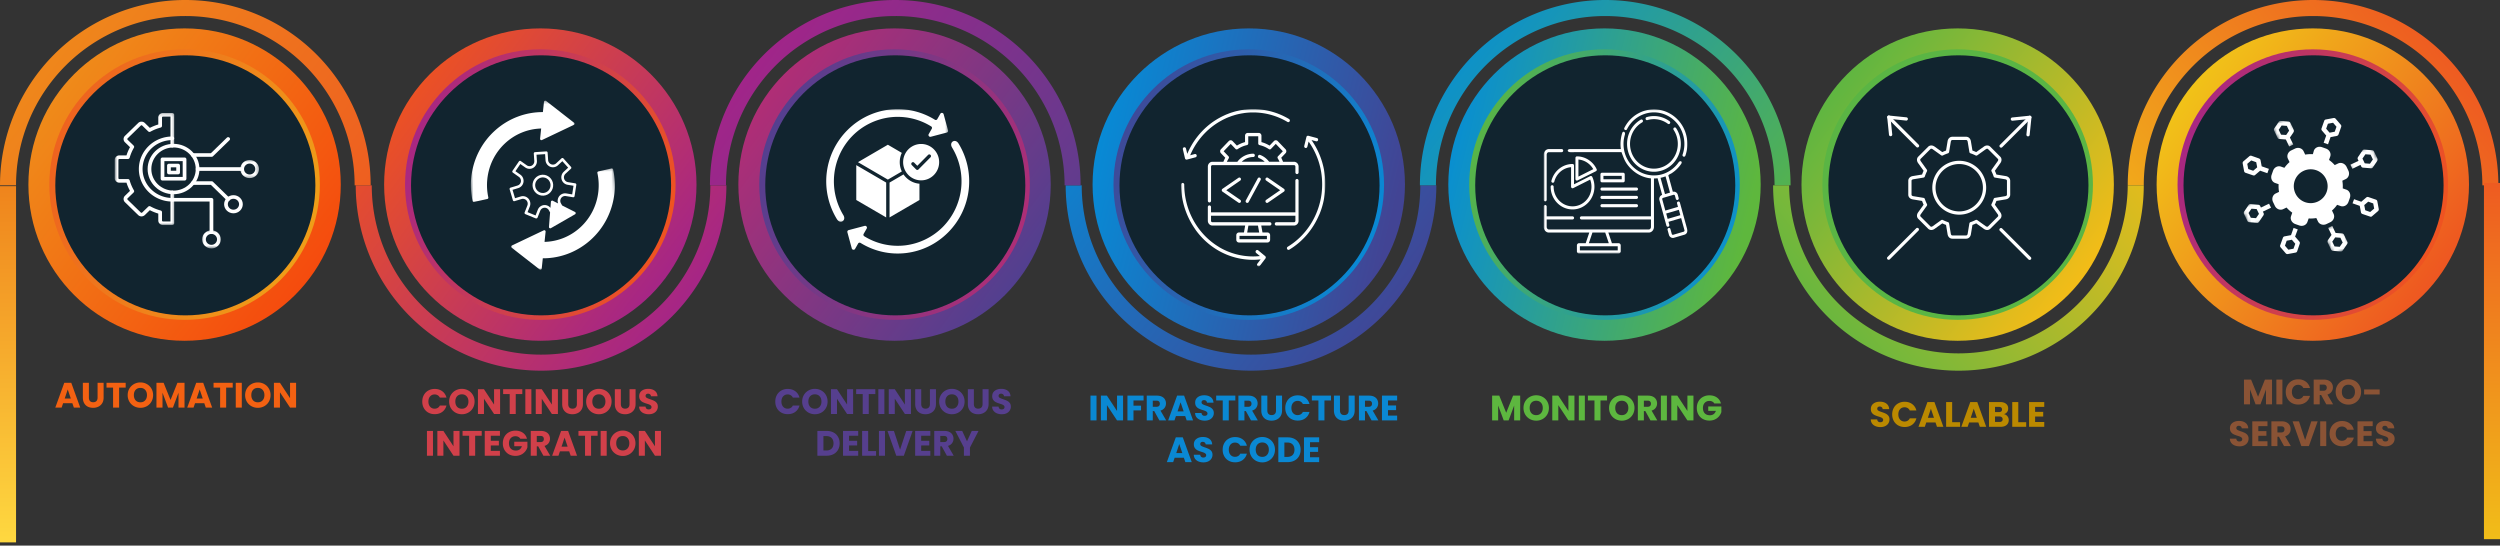 <svg xmlns="http://www.w3.org/2000/svg" fill="none" viewBox="0 0 779 170"><rect x="0" y="0" width="779" height="170" fill="#333333" stroke="none"/><circle cx="499.96" cy="57.517" r="48.669" fill="url(#a)"/><circle cx="499.959" cy="57.517" r="40.148" fill="url(#b)" stroke="url(#c)" stroke-width="4"/><circle cx="500.192" cy="57.75" r="40.518" fill="#11242F"/><circle cx="389.116" cy="57.517" r="48.669" fill="url(#d)"/><circle cx="389.116" cy="57.517" r="40.148" fill="url(#e)" stroke="url(#f)" stroke-width="4"/><circle cx="389.348" cy="57.75" r="40.518" fill="#11242F"/><circle cx="278.739" cy="57.517" r="48.669" fill="url(#g)"/><circle cx="278.739" cy="57.517" r="40.148" fill="url(#h)" stroke="url(#i)" stroke-width="4"/><circle cx="278.971" cy="57.75" r="40.518" fill="#11242F"/><circle cx="168.361" cy="57.517" r="48.669" fill="url(#j)"/><circle cx="168.361" cy="57.517" r="40.148" fill="url(#k)" stroke="url(#l)" stroke-width="4"/><circle cx="168.594" cy="57.75" r="40.518" fill="#11242F"/><circle cx="720.669" cy="57.517" r="48.669" fill="url(#m)"/><circle cx="720.668" cy="57.517" r="40.148" fill="url(#n)" stroke="url(#o)" stroke-width="4"/><circle cx="720.901" cy="57.75" r="40.518" fill="#11242F"/><path fill="url(#p)" d="M226.345 57.75a57.748 57.748 0 0 1-57.75 57.751 57.751 57.751 0 0 1-57.751-57.75h4.996a52.753 52.753 0 0 0 52.755 52.754 52.755 52.755 0 0 0 52.754-52.755h4.996Z"/><path fill="url(#q)" d="M778.501 57.75a57.752 57.752 0 0 0-98.586-40.835A57.748 57.748 0 0 0 663 57.75h4.996a52.756 52.756 0 0 1 90.057-37.303 52.753 52.753 0 0 1 15.452 37.303h4.996Z"/><path fill="url(#r)" d="M447.566 57.75a57.748 57.748 0 0 1-57.75 57.751 57.751 57.751 0 0 1-57.751-57.75h4.996a52.753 52.753 0 0 0 52.755 52.754A52.755 52.755 0 0 0 442.57 57.75h4.996Z"/><path fill="url(#s)" d="M221.221 57.75A57.748 57.748 0 0 1 278.971 0a57.75 57.75 0 0 1 57.751 57.75h-4.996a52.753 52.753 0 0 0-52.755-52.754 52.756 52.756 0 0 0-52.754 52.754h-4.996Z"/><path fill="url(#t)" d="M442.443 57.75a57.75 57.75 0 1 1 115.5 0h-4.995a52.757 52.757 0 0 0-90.058-37.303 52.756 52.756 0 0 0-15.451 37.303h-4.996Z"/><path fill="url(#u)" d="M0 57.75a57.75 57.75 0 1 1 115.501 0h-4.996a52.754 52.754 0 1 0-105.51 0H0Z"/><path fill="url(#v)" d="M552.499 57.754a57.752 57.752 0 0 0 98.586 40.836A57.748 57.748 0 0 0 668 57.754h-4.996a52.756 52.756 0 0 1-105.509 0h-4.996Z"/><circle cx="57.517" cy="57.517" r="48.669" fill="url(#w)"/><circle cx="57.517" cy="57.517" r="40.148" fill="url(#x)" stroke="url(#y)" stroke-width="4"/><circle cx="57.75" cy="57.75" r="40.518" fill="#11242F"/><circle cx="610.013" cy="57.518" r="48.669" fill="url(#z)"/><circle cx="610.013" cy="57.518" r="40.148" fill="url(#A)" stroke="#5AB544" stroke-width="4"/><circle cx="610.246" cy="57.751" r="40.518" fill="#11242F"/><path fill="url(#B)" d="M0 58.006h5v111H0z"/><path fill="url(#C)" d="M774 57.006h5v111h-5z"/><path fill="#F36112" d="M22.548 125.636h-2.882L19.204 127h-1.97l2.795-7.722h2.178L25 127H23.01l-.462-1.364Zm-.484-1.452-.957-2.827-.946 2.827h1.903Zm5.635-4.906v4.62c0 .462.114.818.34 1.067.228.249.562.374 1.002.374.44 0 .777-.125 1.012-.374s.352-.605.352-1.067v-4.62h1.88v4.609c0 .689-.146 1.272-.44 1.749-.292.477-.688.836-1.187 1.078a3.684 3.684 0 0 1-1.65.363c-.609 0-1.155-.117-1.64-.352a2.716 2.716 0 0 1-1.132-1.078c-.279-.484-.418-1.071-.418-1.76v-4.609h1.88Zm11.463 0v1.507h-2.046V127h-1.881v-6.215h-2.046v-1.507h5.973Zm4.596 7.799a4.065 4.065 0 0 1-2.002-.506 3.848 3.848 0 0 1-1.441-1.408 4.014 4.014 0 0 1-.528-2.046c0-.755.176-1.434.528-2.035.36-.601.84-1.071 1.44-1.408a4.065 4.065 0 0 1 2.003-.506c.726 0 1.39.169 1.99.506a3.665 3.665 0 0 1 1.43 1.408c.353.601.529 1.28.529 2.035 0 .755-.176 1.437-.528 2.046a3.765 3.765 0 0 1-1.43 1.408 4.003 4.003 0 0 1-1.991.506Zm0-1.716c.616 0 1.107-.205 1.474-.616.374-.411.56-.953.56-1.628 0-.682-.186-1.225-.56-1.628-.367-.411-.858-.616-1.474-.616-.623 0-1.122.202-1.496.605-.367.403-.55.95-.55 1.639 0 .682.183 1.228.55 1.639.374.403.873.605 1.496.605Zm13.74-6.083V127h-1.88v-4.631L53.89 127h-1.518l-1.738-4.642V127h-1.88v-7.722h2.221l2.167 5.346 2.145-5.346h2.211Zm6.16 6.358h-2.882L60.314 127h-1.97l2.795-7.722h2.178L66.11 127H64.12l-.462-1.364Zm-.484-1.452-.957-2.827-.946 2.827h1.903Zm9.342-4.906v1.507H70.47V127h-1.88v-6.215h-2.047v-1.507h5.973Zm2.825 0V127h-1.88v-7.722h1.88Zm5.016 7.799a4.064 4.064 0 0 1-2.002-.506 3.846 3.846 0 0 1-1.442-1.408 4.014 4.014 0 0 1-.528-2.046c0-.755.176-1.434.528-2.035.36-.601.84-1.071 1.442-1.408a4.064 4.064 0 0 1 2.001-.506c.727 0 1.39.169 1.992.506a3.666 3.666 0 0 1 1.43 1.408c.351.601.527 1.28.527 2.035 0 .755-.176 1.437-.528 2.046a3.766 3.766 0 0 1-1.43 1.408 4.003 4.003 0 0 1-1.99.506Zm0-1.716c.615 0 1.107-.205 1.474-.616.373-.411.56-.953.56-1.628 0-.682-.187-1.225-.56-1.628-.367-.411-.859-.616-1.475-.616-.623 0-1.121.202-1.495.605-.367.403-.55.95-.55 1.639 0 .682.183 1.228.55 1.639.373.403.872.605 1.495.605ZM92.26 127h-1.881l-3.146-4.763V127h-1.881v-7.722h1.88l3.147 4.785v-4.785h1.88V127Z"/><path fill="#BB8900" d="M585.949 133.077a3.976 3.976 0 0 1-1.518-.275 2.513 2.513 0 0 1-1.078-.814c-.264-.359-.403-.792-.418-1.298h2.002c.029.286.128.506.297.66.169.147.389.22.66.22.279 0 .499-.062.66-.187a.66.66 0 0 0 .242-.539.623.623 0 0 0-.198-.473 1.468 1.468 0 0 0-.473-.308 7.099 7.099 0 0 0-.792-.275 8.652 8.652 0 0 1-1.221-.462 2.253 2.253 0 0 1-.814-.682c-.227-.301-.341-.693-.341-1.177 0-.719.26-1.28.781-1.683.521-.411 1.199-.616 2.035-.616.851 0 1.536.205 2.057.616.521.403.799.968.836 1.694h-2.035c-.015-.249-.106-.444-.275-.583-.169-.147-.385-.22-.649-.22-.227 0-.411.062-.55.187-.139.117-.209.29-.209.517 0 .249.117.444.352.583.235.139.601.29 1.1.451.499.169.902.33 1.21.484.315.154.587.378.814.671.227.293.341.671.341 1.133 0 .44-.114.84-.341 1.199-.22.359-.543.645-.968.858-.425.213-.928.319-1.507.319Zm3.655-3.949c0-.763.165-1.441.495-2.035a3.501 3.501 0 0 1 1.375-1.397c.594-.337 1.265-.506 2.013-.506.916 0 1.701.242 2.354.726.652.484 1.089 1.144 1.309 1.98h-2.068a1.66 1.66 0 0 0-.66-.737 1.81 1.81 0 0 0-.957-.253c-.58 0-1.049.202-1.408.605-.36.403-.539.942-.539 1.617s.179 1.214.539 1.617c.359.403.828.605 1.408.605.359 0 .678-.084.957-.253a1.66 1.66 0 0 0 .66-.737h2.068c-.22.836-.657 1.496-1.309 1.98-.653.477-1.438.715-2.354.715-.748 0-1.419-.165-2.013-.495a3.592 3.592 0 0 1-1.375-1.397c-.33-.594-.495-1.272-.495-2.035Zm13.505 2.508h-2.882l-.462 1.364h-1.969l2.794-7.722h2.178l2.794 7.722h-1.991l-.462-1.364Zm-.484-1.452-.957-2.827-.946 2.827h1.903Zm5.668 1.364h2.464V133h-4.345v-7.722h1.881v6.27Zm8.168.088h-2.882l-.462 1.364h-1.969l2.794-7.722h2.178l2.794 7.722h-1.991l-.462-1.364Zm-.484-1.452-.957-2.827-.946 2.827h1.903Zm8.463-1.144c.447.095.806.319 1.078.671.271.345.407.741.407 1.188 0 .645-.228 1.159-.682 1.54-.448.374-1.075.561-1.881.561h-3.597v-7.722h3.476c.784 0 1.397.18 1.837.539.447.359.671.847.671 1.463 0 .455-.121.832-.363 1.133-.235.301-.55.51-.946.627Zm-2.794-.638h1.232c.308 0 .542-.066.704-.198.168-.139.253-.341.253-.605 0-.264-.085-.466-.253-.605-.162-.139-.396-.209-.704-.209h-1.232v1.617Zm1.386 3.08c.315 0 .557-.07.726-.209.176-.147.264-.356.264-.627s-.092-.484-.275-.638c-.176-.154-.422-.231-.737-.231h-1.364v1.705h1.386Zm5.864.066h2.464V133h-4.345v-7.722h1.881v6.27Zm5.243-4.763v1.562h2.519v1.452h-2.519v1.694h2.849V133h-4.73v-7.722h4.73v1.507h-2.849Z"/><path fill="#8A5335" d="M707.965 118.278V126h-1.881v-4.631L704.357 126h-1.518l-1.738-4.642V126h-1.881v-7.722h2.222l2.167 5.346 2.145-5.346h2.211Zm3.233 0V126h-1.881v-7.722h1.881Zm1.044 3.85c0-.763.165-1.441.495-2.035a3.508 3.508 0 0 1 1.375-1.397c.594-.337 1.265-.506 2.013-.506.917 0 1.702.242 2.354.726.653.484 1.089 1.144 1.309 1.98h-2.068a1.66 1.66 0 0 0-.66-.737 1.805 1.805 0 0 0-.957-.253c-.579 0-1.048.202-1.408.605-.359.403-.539.942-.539 1.617s.18 1.214.539 1.617c.36.403.829.605 1.408.605.36 0 .679-.084.957-.253a1.66 1.66 0 0 0 .66-.737h2.068c-.22.836-.656 1.496-1.309 1.98-.652.477-1.437.715-2.354.715-.748 0-1.419-.165-2.013-.495a3.599 3.599 0 0 1-1.375-1.397c-.33-.594-.495-1.272-.495-2.035ZM724.878 126l-1.606-2.915h-.451V126h-1.881v-7.722h3.157c.609 0 1.126.106 1.551.319.433.213.756.506.968.88.213.367.319.777.319 1.232 0 .513-.146.972-.44 1.375-.286.403-.711.689-1.276.858l1.782 3.058h-2.123Zm-2.057-4.246h1.166c.345 0 .602-.084.77-.253.176-.169.264-.407.264-.715 0-.293-.088-.524-.264-.693-.168-.169-.425-.253-.77-.253h-1.166v1.914Zm8.947 4.323a4.065 4.065 0 0 1-2.002-.506 3.847 3.847 0 0 1-1.441-1.408 4.014 4.014 0 0 1-.528-2.046c0-.755.176-1.434.528-2.035a3.847 3.847 0 0 1 1.441-1.408 4.065 4.065 0 0 1 2.002-.506c.726 0 1.39.169 1.991.506a3.666 3.666 0 0 1 1.43 1.408c.352.601.528 1.28.528 2.035 0 .755-.176 1.437-.528 2.046a3.768 3.768 0 0 1-1.43 1.408 4.002 4.002 0 0 1-1.991.506Zm0-1.716c.616 0 1.107-.205 1.474-.616.374-.411.561-.953.561-1.628 0-.682-.187-1.225-.561-1.628-.367-.411-.858-.616-1.474-.616-.623 0-1.122.202-1.496.605-.367.403-.55.95-.55 1.639 0 .682.183 1.228.55 1.639.374.403.873.605 1.496.605Zm9.726-3.003v1.562h-4.84v-1.562h4.84Zm-43.654 17.719c-.564 0-1.07-.092-1.518-.275a2.519 2.519 0 0 1-1.078-.814c-.264-.359-.403-.792-.418-1.298h2.002c.03.286.129.506.297.66.169.147.389.22.66.22.279 0 .499-.062.66-.187a.658.658 0 0 0 .242-.539.623.623 0 0 0-.198-.473 1.457 1.457 0 0 0-.473-.308 7.099 7.099 0 0 0-.792-.275 8.748 8.748 0 0 1-1.221-.462 2.261 2.261 0 0 1-.814-.682c-.227-.301-.341-.693-.341-1.177 0-.719.261-1.28.781-1.683.521-.411 1.199-.616 2.035-.616.851 0 1.537.205 2.057.616.521.403.8.968.836 1.694h-2.035c-.014-.249-.106-.444-.275-.583-.168-.147-.385-.22-.649-.22-.227 0-.41.062-.55.187-.139.117-.209.29-.209.517 0 .249.118.444.352.583.235.139.602.29 1.1.451.499.169.902.33 1.21.484.316.154.587.378.814.671.228.293.341.671.341 1.133 0 .44-.113.84-.341 1.199-.22.359-.542.645-.968.858-.425.213-.927.319-1.507.319Zm5.855-6.292v1.562h2.519v1.452h-2.519v1.694h2.849V139h-4.73v-7.722h4.73v1.507h-2.849Zm8.008 6.215-1.606-2.915h-.451V139h-1.881v-7.722h3.157c.609 0 1.126.106 1.551.319.433.213.755.506.968.88.213.367.319.777.319 1.232 0 .513-.147.972-.44 1.375-.286.403-.711.689-1.276.858l1.782 3.058h-2.123Zm-2.057-4.246h1.166c.345 0 .601-.084.77-.253.176-.169.264-.407.264-.715 0-.293-.088-.524-.264-.693-.169-.169-.425-.253-.77-.253h-1.166v1.914Zm12.544-3.476L719.451 139h-2.354l-2.739-7.722h2.002l1.914 5.83 1.925-5.83h1.991Zm2.667 0V139h-1.881v-7.722h1.881Zm1.044 3.85c0-.763.165-1.441.495-2.035a3.501 3.501 0 0 1 1.375-1.397c.594-.337 1.265-.506 2.013-.506.917 0 1.701.242 2.354.726s1.089 1.144 1.309 1.98h-2.068a1.66 1.66 0 0 0-.66-.737 1.81 1.81 0 0 0-.957-.253c-.579 0-1.049.202-1.408.605-.359.403-.539.942-.539 1.617s.18 1.214.539 1.617c.359.403.829.605 1.408.605.359 0 .678-.084.957-.253a1.66 1.66 0 0 0 .66-.737h2.068c-.22.836-.656 1.496-1.309 1.98-.653.477-1.437.715-2.354.715-.748 0-1.419-.165-2.013-.495a3.592 3.592 0 0 1-1.375-1.397c-.33-.594-.495-1.272-.495-2.035Zm10.579-2.343v1.562h2.519v1.452h-2.519v1.694h2.849V139h-4.73v-7.722h4.73v1.507h-2.849Zm6.864 6.292a3.976 3.976 0 0 1-1.518-.275 2.513 2.513 0 0 1-1.078-.814c-.264-.359-.403-.792-.418-1.298h2.002c.029.286.128.506.297.66.169.147.389.22.66.22.279 0 .499-.062.66-.187a.66.66 0 0 0 .242-.539.623.623 0 0 0-.198-.473 1.468 1.468 0 0 0-.473-.308 7.099 7.099 0 0 0-.792-.275 8.652 8.652 0 0 1-1.221-.462 2.253 2.253 0 0 1-.814-.682c-.227-.301-.341-.693-.341-1.177 0-.719.26-1.28.781-1.683.521-.411 1.199-.616 2.035-.616.851 0 1.536.205 2.057.616.521.403.799.968.836 1.694h-2.035c-.015-.249-.106-.444-.275-.583-.169-.147-.385-.22-.649-.22-.227 0-.411.062-.55.187-.139.117-.209.29-.209.517 0 .249.117.444.352.583.235.139.601.29 1.1.451.499.169.902.33 1.21.484.315.154.587.378.814.671.227.293.341.671.341 1.133 0 .44-.114.84-.341 1.199-.22.359-.543.645-.968.858-.425.213-.928.319-1.507.319Z"/><path fill="#D1404A" d="M131.578 125.128c0-.763.165-1.441.495-2.035a3.501 3.501 0 0 1 1.375-1.397c.594-.337 1.265-.506 2.013-.506.917 0 1.701.242 2.354.726s1.089 1.144 1.309 1.98h-2.068a1.66 1.66 0 0 0-.66-.737 1.81 1.81 0 0 0-.957-.253c-.579 0-1.049.202-1.408.605-.359.403-.539.942-.539 1.617s.18 1.214.539 1.617c.359.403.829.605 1.408.605.359 0 .678-.084.957-.253a1.66 1.66 0 0 0 .66-.737h2.068c-.22.836-.656 1.496-1.309 1.98-.653.477-1.437.715-2.354.715-.748 0-1.419-.165-2.013-.495a3.592 3.592 0 0 1-1.375-1.397c-.33-.594-.495-1.272-.495-2.035Zm12.35 3.949a4.063 4.063 0 0 1-2.002-.506 3.84 3.84 0 0 1-1.441-1.408 4.014 4.014 0 0 1-.528-2.046c0-.755.176-1.434.528-2.035a3.84 3.84 0 0 1 1.441-1.408 4.063 4.063 0 0 1 2.002-.506c.726 0 1.389.169 1.991.506a3.672 3.672 0 0 1 1.43 1.408c.352.601.528 1.28.528 2.035 0 .755-.176 1.437-.528 2.046a3.768 3.768 0 0 1-1.43 1.408 4.005 4.005 0 0 1-1.991.506Zm0-1.716c.616 0 1.107-.205 1.474-.616.374-.411.561-.953.561-1.628 0-.682-.187-1.225-.561-1.628-.367-.411-.858-.616-1.474-.616-.624 0-1.122.202-1.496.605-.367.403-.55.95-.55 1.639 0 .682.183 1.228.55 1.639.374.403.872.605 1.496.605ZM155.831 129h-1.881l-3.146-4.763V129h-1.881v-7.722h1.881l3.146 4.785v-4.785h1.881V129Zm6.919-7.722v1.507h-2.046V129h-1.881v-6.215h-2.046v-1.507h5.973Zm2.825 0V129h-1.881v-7.722h1.881Zm8.271 7.722h-1.881l-3.146-4.763V129h-1.881v-7.722h1.881l3.146 4.785v-4.785h1.881V129Zm3.211-7.722v4.62c0 .462.114.818.341 1.067.228.249.561.374 1.001.374.44 0 .778-.125 1.012-.374.235-.249.352-.605.352-1.067v-4.62h1.881v4.609c0 .689-.146 1.272-.44 1.749a2.804 2.804 0 0 1-1.188 1.078 3.682 3.682 0 0 1-1.65.363c-.608 0-1.155-.117-1.639-.352a2.721 2.721 0 0 1-1.133-1.078c-.278-.484-.418-1.071-.418-1.76v-4.609h1.881Zm9.56 7.799a4.065 4.065 0 0 1-2.002-.506 3.854 3.854 0 0 1-1.441-1.408 4.014 4.014 0 0 1-.528-2.046c0-.755.176-1.434.528-2.035.36-.601.84-1.071 1.441-1.408a4.065 4.065 0 0 1 2.002-.506c.726 0 1.39.169 1.991.506a3.66 3.66 0 0 1 1.43 1.408c.352.601.528 1.28.528 2.035 0 .755-.176 1.437-.528 2.046a3.761 3.761 0 0 1-1.43 1.408 4.002 4.002 0 0 1-1.991.506Zm0-1.716c.616 0 1.108-.205 1.474-.616.374-.411.561-.953.561-1.628 0-.682-.187-1.225-.561-1.628-.366-.411-.858-.616-1.474-.616-.623 0-1.122.202-1.496.605-.366.403-.55.95-.55 1.639 0 .682.184 1.228.55 1.639.374.403.873.605 1.496.605Zm6.844-6.083v4.62c0 .462.113.818.341 1.067.227.249.561.374 1.001.374.44 0 .777-.125 1.012-.374.234-.249.352-.605.352-1.067v-4.62h1.881v4.609c0 .689-.147 1.272-.44 1.749-.294.477-.69.836-1.188 1.078a3.688 3.688 0 0 1-1.65.363c-.609 0-1.155-.117-1.639-.352a2.71 2.71 0 0 1-1.133-1.078c-.279-.484-.418-1.071-.418-1.76v-4.609h1.881Zm8.702 7.799a3.976 3.976 0 0 1-1.518-.275 2.507 2.507 0 0 1-1.078-.814c-.264-.359-.404-.792-.418-1.298h2.002c.029.286.128.506.297.66.168.147.388.22.66.22.278 0 .498-.062.66-.187a.66.66 0 0 0 .242-.539.623.623 0 0 0-.198-.473 1.48 1.48 0 0 0-.473-.308 7.25 7.25 0 0 0-.792-.275 8.652 8.652 0 0 1-1.221-.462 2.244 2.244 0 0 1-.814-.682c-.228-.301-.341-.693-.341-1.177 0-.719.26-1.28.781-1.683.52-.411 1.199-.616 2.035-.616.85 0 1.536.205 2.057.616.52.403.799.968.836 1.694h-2.035c-.015-.249-.107-.444-.275-.583-.169-.147-.385-.22-.649-.22-.228 0-.411.062-.55.187-.14.117-.209.29-.209.517 0 .249.117.444.352.583.234.139.601.29 1.1.451.498.169.902.33 1.21.484.315.154.586.378.814.671.227.293.341.671.341 1.133 0 .44-.114.84-.341 1.199-.22.359-.543.645-.968.858-.426.213-.928.319-1.507.319Zm-67.246 5.201V142h-1.881v-7.722h1.881Zm8.271 7.722h-1.881l-3.146-4.763V142h-1.881v-7.722h1.881l3.146 4.785v-4.785h1.881V142Zm6.918-7.722v1.507h-2.046V142h-1.881v-6.215h-2.046v-1.507h5.973Zm2.825 1.507v1.562h2.519v1.452h-2.519v1.694h2.849V142h-4.73v-7.722h4.73v1.507h-2.849Zm9.196.935a1.364 1.364 0 0 0-.605-.583 1.888 1.888 0 0 0-.913-.209c-.608 0-1.096.202-1.463.605-.366.396-.55.928-.55 1.595 0 .711.191 1.269.572 1.672.389.396.921.594 1.595.594.462 0 .851-.117 1.166-.352.323-.235.558-.572.704-1.012h-2.387v-1.386h4.092v1.749a3.632 3.632 0 0 1-.715 1.309 3.68 3.68 0 0 1-1.265.979c-.513.249-1.092.374-1.738.374-.762 0-1.444-.165-2.046-.495a3.655 3.655 0 0 1-1.397-1.397c-.33-.594-.495-1.272-.495-2.035 0-.763.165-1.441.495-2.035a3.561 3.561 0 0 1 1.397-1.397c.594-.337 1.273-.506 2.035-.506.924 0 1.702.224 2.332.671.638.447 1.06 1.067 1.265 1.859h-2.079Zm7.191 5.28-1.606-2.915h-.451V142h-1.881v-7.722h3.157c.609 0 1.126.106 1.551.319.433.213.756.506.968.88.213.367.319.777.319 1.232 0 .513-.146.972-.44 1.375-.286.403-.711.689-1.276.858l1.782 3.058h-2.123Zm-2.057-4.246h1.166c.345 0 .602-.084.77-.253.176-.169.264-.407.264-.715 0-.293-.088-.524-.264-.693-.168-.169-.425-.253-.77-.253h-1.166v1.914Zm10.102 2.882h-2.882l-.462 1.364h-1.969l2.794-7.722h2.178l2.794 7.722h-1.991l-.462-1.364Zm-.484-1.452-.957-2.827-.946 2.827h1.903Zm9.342-4.906v1.507h-2.046V142h-1.881v-6.215h-2.046v-1.507h5.973Zm2.825 0V142h-1.881v-7.722h1.881Zm5.016 7.799a4.063 4.063 0 0 1-2.002-.506 3.84 3.84 0 0 1-1.441-1.408 4.014 4.014 0 0 1-.528-2.046c0-.755.176-1.434.528-2.035a3.84 3.84 0 0 1 1.441-1.408 4.063 4.063 0 0 1 2.002-.506c.726 0 1.389.169 1.991.506a3.672 3.672 0 0 1 1.43 1.408c.352.601.528 1.28.528 2.035 0 .755-.176 1.437-.528 2.046a3.768 3.768 0 0 1-1.43 1.408 4.005 4.005 0 0 1-1.991.506Zm0-1.716c.616 0 1.107-.205 1.474-.616.374-.411.561-.953.561-1.628 0-.682-.187-1.225-.561-1.628-.367-.411-.858-.616-1.474-.616-.624 0-1.122.202-1.496.605-.367.403-.55.95-.55 1.639 0 .682.183 1.228.55 1.639.374.403.872.605 1.496.605ZM205.965 142h-1.881l-3.146-4.763V142h-1.881v-7.722h1.881l3.146 4.785v-4.785h1.881V142Z"/><path fill="#563F8E" d="M241.578 125.128c0-.763.165-1.441.495-2.035a3.501 3.501 0 0 1 1.375-1.397c.594-.337 1.265-.506 2.013-.506.917 0 1.701.242 2.354.726s1.089 1.144 1.309 1.98h-2.068a1.66 1.66 0 0 0-.66-.737 1.81 1.81 0 0 0-.957-.253c-.579 0-1.049.202-1.408.605-.359.403-.539.942-.539 1.617s.18 1.214.539 1.617c.359.403.829.605 1.408.605.359 0 .678-.084.957-.253a1.66 1.66 0 0 0 .66-.737h2.068c-.22.836-.656 1.496-1.309 1.98-.653.477-1.437.715-2.354.715-.748 0-1.419-.165-2.013-.495a3.592 3.592 0 0 1-1.375-1.397c-.33-.594-.495-1.272-.495-2.035Zm12.35 3.949a4.063 4.063 0 0 1-2.002-.506 3.84 3.84 0 0 1-1.441-1.408 4.014 4.014 0 0 1-.528-2.046c0-.755.176-1.434.528-2.035a3.84 3.84 0 0 1 1.441-1.408 4.063 4.063 0 0 1 2.002-.506c.726 0 1.389.169 1.991.506a3.672 3.672 0 0 1 1.43 1.408c.352.601.528 1.28.528 2.035 0 .755-.176 1.437-.528 2.046a3.768 3.768 0 0 1-1.43 1.408 4.005 4.005 0 0 1-1.991.506Zm0-1.716c.616 0 1.107-.205 1.474-.616.374-.411.561-.953.561-1.628 0-.682-.187-1.225-.561-1.628-.367-.411-.858-.616-1.474-.616-.624 0-1.122.202-1.496.605-.367.403-.55.95-.55 1.639 0 .682.183 1.228.55 1.639.374.403.872.605 1.496.605ZM265.831 129h-1.881l-3.146-4.763V129h-1.881v-7.722h1.881l3.146 4.785v-4.785h1.881V129Zm6.919-7.722v1.507h-2.046V129h-1.881v-6.215h-2.046v-1.507h5.973Zm2.825 0V129h-1.881v-7.722h1.881Zm8.271 7.722h-1.881l-3.146-4.763V129h-1.881v-7.722h1.881l3.146 4.785v-4.785h1.881V129Zm3.211-7.722v4.62c0 .462.114.818.341 1.067.228.249.561.374 1.001.374.44 0 .778-.125 1.012-.374.235-.249.352-.605.352-1.067v-4.62h1.881v4.609c0 .689-.146 1.272-.44 1.749a2.804 2.804 0 0 1-1.188 1.078 3.682 3.682 0 0 1-1.65.363c-.608 0-1.155-.117-1.639-.352a2.721 2.721 0 0 1-1.133-1.078c-.278-.484-.418-1.071-.418-1.76v-4.609h1.881Zm9.56 7.799a4.065 4.065 0 0 1-2.002-.506 3.854 3.854 0 0 1-1.441-1.408 4.014 4.014 0 0 1-.528-2.046c0-.755.176-1.434.528-2.035.36-.601.84-1.071 1.441-1.408a4.065 4.065 0 0 1 2.002-.506c.726 0 1.39.169 1.991.506a3.66 3.66 0 0 1 1.43 1.408c.352.601.528 1.28.528 2.035 0 .755-.176 1.437-.528 2.046a3.761 3.761 0 0 1-1.43 1.408 4.002 4.002 0 0 1-1.991.506Zm0-1.716c.616 0 1.108-.205 1.474-.616.374-.411.561-.953.561-1.628 0-.682-.187-1.225-.561-1.628-.366-.411-.858-.616-1.474-.616-.623 0-1.122.202-1.496.605-.366.403-.55.95-.55 1.639 0 .682.184 1.228.55 1.639.374.403.873.605 1.496.605Zm6.844-6.083v4.62c0 .462.113.818.341 1.067.227.249.561.374 1.001.374.44 0 .777-.125 1.012-.374.234-.249.352-.605.352-1.067v-4.62h1.881v4.609c0 .689-.147 1.272-.44 1.749-.294.477-.69.836-1.188 1.078a3.688 3.688 0 0 1-1.65.363c-.609 0-1.155-.117-1.639-.352a2.71 2.71 0 0 1-1.133-1.078c-.279-.484-.418-1.071-.418-1.76v-4.609h1.881Zm8.702 7.799a3.976 3.976 0 0 1-1.518-.275 2.507 2.507 0 0 1-1.078-.814c-.264-.359-.404-.792-.418-1.298h2.002c.029.286.128.506.297.66.168.147.388.22.66.22.278 0 .498-.062.66-.187a.66.66 0 0 0 .242-.539.623.623 0 0 0-.198-.473 1.48 1.48 0 0 0-.473-.308 7.25 7.25 0 0 0-.792-.275 8.652 8.652 0 0 1-1.221-.462 2.244 2.244 0 0 1-.814-.682c-.228-.301-.341-.693-.341-1.177 0-.719.26-1.28.781-1.683.52-.411 1.199-.616 2.035-.616.85 0 1.536.205 2.057.616.52.403.799.968.836 1.694h-2.035c-.015-.249-.107-.444-.275-.583-.169-.147-.385-.22-.649-.22-.228 0-.411.062-.55.187-.14.117-.209.29-.209.517 0 .249.117.444.352.583.234.139.601.29 1.1.451.498.169.902.33 1.21.484.315.154.586.378.814.671.227.293.341.671.341 1.133 0 .44-.114.84-.341 1.199-.22.359-.543.645-.968.858-.426.213-.928.319-1.507.319Zm-54.574 5.201c.814 0 1.525.161 2.134.484a3.41 3.41 0 0 1 1.408 1.364c.337.579.506 1.25.506 2.013 0 .755-.169 1.426-.506 2.013a3.396 3.396 0 0 1-1.419 1.364c-.609.323-1.316.484-2.123.484h-2.893v-7.722h2.893Zm-.121 6.094c.711 0 1.265-.194 1.661-.583.396-.389.594-.939.594-1.65s-.198-1.265-.594-1.661c-.396-.396-.95-.594-1.661-.594h-.891v4.488h.891Zm7.101-4.587v1.562h2.519v1.452h-2.519v1.694h2.849V142h-4.73v-7.722h4.73v1.507h-2.849Zm5.952 4.763h2.464V142h-4.345v-7.722h1.881v6.27Zm5.242-6.27V142h-1.881v-7.722h1.881Zm8.612 0L281.636 142h-2.354l-2.739-7.722h2.002l1.914 5.83 1.925-5.83h1.991Zm2.667 1.507v1.562h2.519v1.452h-2.519v1.694h2.849V142h-4.73v-7.722h4.73v1.507h-2.849ZM295.05 142l-1.606-2.915h-.451V142h-1.881v-7.722h3.157c.609 0 1.126.106 1.551.319.433.213.756.506.968.88.213.367.319.777.319 1.232 0 .513-.146.972-.44 1.375-.286.403-.711.689-1.276.858l1.782 3.058h-2.123Zm-2.057-4.246h1.166c.345 0 .602-.084.77-.253.176-.169.264-.407.264-.715 0-.293-.088-.524-.264-.693-.168-.169-.425-.253-.77-.253h-1.166v1.914Zm11.917-3.476-2.673 5.17V142h-1.881v-2.552l-2.673-5.17h2.134l1.496 3.234 1.485-3.234h2.112Z"/><path fill="#0A88D3" d="M341.675 123.278V131h-1.881v-7.722h1.881Zm8.271 7.722h-1.881l-3.146-4.763V131h-1.881v-7.722h1.881l3.146 4.785v-4.785h1.881V131Zm6.39-7.722v1.507h-3.146v1.628h2.354v1.463h-2.354V131h-1.881v-7.722h5.027Zm4.927 7.722-1.606-2.915h-.451V131h-1.881v-7.722h3.157c.609 0 1.126.106 1.551.319.433.213.755.506.968.88.213.367.319.777.319 1.232 0 .513-.147.972-.44 1.375-.286.403-.711.689-1.276.858l1.782 3.058h-2.123Zm-2.057-4.246h1.166c.345 0 .601-.084.77-.253.176-.169.264-.407.264-.715 0-.293-.088-.524-.264-.693-.169-.169-.425-.253-.77-.253h-1.166v1.914Zm10.102 2.882h-2.882l-.462 1.364h-1.969l2.794-7.722h2.178l2.794 7.722h-1.991l-.462-1.364Zm-.484-1.452-.957-2.827-.946 2.827h1.903Zm6.581 2.893c-.564 0-1.07-.092-1.518-.275a2.519 2.519 0 0 1-1.078-.814c-.264-.359-.403-.792-.418-1.298h2.002c.03.286.129.506.297.66.169.147.389.22.66.22.279 0 .499-.062.66-.187a.658.658 0 0 0 .242-.539.623.623 0 0 0-.198-.473 1.457 1.457 0 0 0-.473-.308 7.099 7.099 0 0 0-.792-.275 8.748 8.748 0 0 1-1.221-.462 2.261 2.261 0 0 1-.814-.682c-.227-.301-.341-.693-.341-1.177 0-.719.261-1.28.781-1.683.521-.411 1.199-.616 2.035-.616.851 0 1.537.205 2.057.616.521.403.8.968.836 1.694h-2.035c-.014-.249-.106-.444-.275-.583-.168-.147-.385-.22-.649-.22-.227 0-.41.062-.55.187-.139.117-.209.29-.209.517 0 .249.118.444.352.583.235.139.602.29 1.1.451.499.169.902.33 1.21.484.316.154.587.378.814.671.228.293.341.671.341 1.133 0 .44-.113.84-.341 1.199-.22.359-.542.645-.968.858-.425.213-.927.319-1.507.319Zm9.529-7.799v1.507h-2.046V131h-1.881v-6.215h-2.046v-1.507h5.973Zm4.882 7.722-1.606-2.915h-.451V131h-1.881v-7.722h3.157c.608 0 1.125.106 1.551.319.432.213.755.506.968.88.212.367.319.777.319 1.232 0 .513-.147.972-.44 1.375-.286.403-.712.689-1.276.858l1.782 3.058h-2.123Zm-2.057-4.246h1.166c.344 0 .601-.084.77-.253.176-.169.264-.407.264-.715 0-.293-.088-.524-.264-.693-.169-.169-.426-.253-.77-.253h-1.166v1.914Zm7.143-3.476v4.62c0 .462.113.818.341 1.067.227.249.561.374 1.001.374.44 0 .777-.125 1.012-.374.234-.249.352-.605.352-1.067v-4.62h1.881v4.609c0 .689-.147 1.272-.44 1.749-.294.477-.69.836-1.188 1.078a3.688 3.688 0 0 1-1.65.363c-.609 0-1.155-.117-1.639-.352a2.71 2.71 0 0 1-1.133-1.078c-.279-.484-.418-1.071-.418-1.76v-4.609h1.881Zm5.588 3.85c0-.763.165-1.441.495-2.035a3.508 3.508 0 0 1 1.375-1.397c.594-.337 1.265-.506 2.013-.506.917 0 1.702.242 2.354.726.653.484 1.089 1.144 1.309 1.98h-2.068a1.66 1.66 0 0 0-.66-.737 1.805 1.805 0 0 0-.957-.253c-.579 0-1.048.202-1.408.605-.359.403-.539.942-.539 1.617s.18 1.214.539 1.617c.36.403.829.605 1.408.605.36 0 .679-.084.957-.253a1.66 1.66 0 0 0 .66-.737h2.068c-.22.836-.656 1.496-1.309 1.98-.652.477-1.437.715-2.354.715-.748 0-1.419-.165-2.013-.495a3.599 3.599 0 0 1-1.375-1.397c-.33-.594-.495-1.272-.495-2.035Zm14.253-3.85v1.507h-2.046V131h-1.881v-6.215h-2.046v-1.507h5.973Zm2.792 0v4.62c0 .462.114.818.341 1.067.228.249.561.374 1.001.374.44 0 .778-.125 1.012-.374.235-.249.352-.605.352-1.067v-4.62h1.881v4.609c0 .689-.146 1.272-.44 1.749a2.804 2.804 0 0 1-1.188 1.078 3.682 3.682 0 0 1-1.65.363c-.608 0-1.155-.117-1.639-.352a2.721 2.721 0 0 1-1.133-1.078c-.278-.484-.418-1.071-.418-1.76v-4.609h1.881Zm9.846 7.722-1.606-2.915h-.451V131h-1.881v-7.722h3.157c.609 0 1.126.106 1.551.319.433.213.756.506.968.88.213.367.319.777.319 1.232 0 .513-.146.972-.44 1.375-.286.403-.711.689-1.276.858l1.782 3.058h-2.123Zm-2.057-4.246h1.166c.345 0 .602-.084.77-.253.176-.169.264-.407.264-.715 0-.293-.088-.524-.264-.693-.168-.169-.425-.253-.77-.253h-1.166v1.914Zm7.176-1.969v1.562h2.519v1.452H432.5v1.694h2.849V131h-4.73v-7.722h4.73v1.507H432.5Zm-63.6 17.851h-2.882l-.462 1.364h-1.969l2.794-7.722h2.178l2.794 7.722h-1.991l-.462-1.364Zm-.484-1.452-.957-2.827-.946 2.827h1.903Zm6.581 2.893a3.976 3.976 0 0 1-1.518-.275 2.513 2.513 0 0 1-1.078-.814c-.264-.359-.403-.792-.418-1.298h2.002c.029.286.128.506.297.66.169.147.389.22.66.22.279 0 .499-.062.66-.187a.66.66 0 0 0 .242-.539.623.623 0 0 0-.198-.473 1.468 1.468 0 0 0-.473-.308 7.099 7.099 0 0 0-.792-.275 8.652 8.652 0 0 1-1.221-.462 2.253 2.253 0 0 1-.814-.682c-.227-.301-.341-.693-.341-1.177 0-.719.26-1.28.781-1.683.521-.411 1.199-.616 2.035-.616.851 0 1.536.205 2.057.616.521.403.799.968.836 1.694h-2.035c-.015-.249-.106-.444-.275-.583-.169-.147-.385-.22-.649-.22-.227 0-.411.062-.55.187-.139.117-.209.29-.209.517 0 .249.117.444.352.583.235.139.601.29 1.1.451.499.169.902.33 1.21.484.315.154.587.378.814.671.227.293.341.671.341 1.133 0 .44-.114.84-.341 1.199-.22.359-.543.645-.968.858-.425.213-.928.319-1.507.319Zm5.986-3.949c0-.763.165-1.441.495-2.035a3.501 3.501 0 0 1 1.375-1.397c.594-.337 1.265-.506 2.013-.506.916 0 1.701.242 2.354.726.652.484 1.089 1.144 1.309 1.98h-2.068a1.66 1.66 0 0 0-.66-.737 1.81 1.81 0 0 0-.957-.253c-.58 0-1.049.202-1.408.605-.36.403-.539.942-.539 1.617s.179 1.214.539 1.617c.359.403.828.605 1.408.605.359 0 .678-.084.957-.253a1.66 1.66 0 0 0 .66-.737h2.068c-.22.836-.657 1.496-1.309 1.98-.653.477-1.438.715-2.354.715-.748 0-1.419-.165-2.013-.495a3.592 3.592 0 0 1-1.375-1.397c-.33-.594-.495-1.272-.495-2.035Zm12.35 3.949a4.063 4.063 0 0 1-2.002-.506 3.84 3.84 0 0 1-1.441-1.408 4.014 4.014 0 0 1-.528-2.046c0-.755.176-1.434.528-2.035a3.84 3.84 0 0 1 1.441-1.408 4.063 4.063 0 0 1 2.002-.506c.726 0 1.389.169 1.991.506a3.672 3.672 0 0 1 1.43 1.408c.352.601.528 1.28.528 2.035 0 .755-.176 1.437-.528 2.046a3.768 3.768 0 0 1-1.43 1.408 4.005 4.005 0 0 1-1.991.506Zm0-1.716c.616 0 1.107-.205 1.474-.616.374-.411.561-.953.561-1.628 0-.682-.187-1.225-.561-1.628-.367-.411-.858-.616-1.474-.616-.624 0-1.122.202-1.496.605-.367.403-.55.95-.55 1.639 0 .682.183 1.228.55 1.639.374.403.872.605 1.496.605Zm7.888-6.083c.814 0 1.525.161 2.134.484a3.41 3.41 0 0 1 1.408 1.364c.337.579.506 1.25.506 2.013 0 .755-.169 1.426-.506 2.013a3.396 3.396 0 0 1-1.419 1.364c-.609.323-1.316.484-2.123.484h-2.893v-7.722h2.893Zm-.121 6.094c.711 0 1.265-.194 1.661-.583.396-.389.594-.939.594-1.65s-.198-1.265-.594-1.661c-.396-.396-.95-.594-1.661-.594h-.891v4.488h.891Zm7.101-4.587v1.562h2.519v1.452h-2.519v1.694h2.849V144h-4.73v-7.722h4.73v1.507h-2.849Z"/><path fill="#5DB73F" d="M473.688 123.278V131h-1.881v-4.631L470.08 131h-1.518l-1.738-4.642V131h-1.881v-7.722h2.222l2.167 5.346 2.145-5.346h2.211Zm5.005 7.799a4.065 4.065 0 0 1-2.002-.506 3.847 3.847 0 0 1-1.441-1.408 4.014 4.014 0 0 1-.528-2.046c0-.755.176-1.434.528-2.035a3.847 3.847 0 0 1 1.441-1.408 4.065 4.065 0 0 1 2.002-.506c.726 0 1.39.169 1.991.506a3.666 3.666 0 0 1 1.43 1.408c.352.601.528 1.28.528 2.035 0 .755-.176 1.437-.528 2.046a3.768 3.768 0 0 1-1.43 1.408 4.002 4.002 0 0 1-1.991.506Zm0-1.716c.616 0 1.107-.205 1.474-.616.374-.411.561-.953.561-1.628 0-.682-.187-1.225-.561-1.628-.367-.411-.858-.616-1.474-.616-.623 0-1.122.202-1.496.605-.367.403-.55.95-.55 1.639 0 .682.183 1.228.55 1.639.374.403.873.605 1.496.605ZM490.596 131h-1.881l-3.146-4.763V131h-1.881v-7.722h1.881l3.146 4.785v-4.785h1.881V131Zm3.245-7.722V131h-1.881v-7.722h1.881Zm6.918 0v1.507h-2.046V131h-1.881v-6.215h-2.046v-1.507h5.973Zm4.596 7.799a4.065 4.065 0 0 1-2.002-.506 3.847 3.847 0 0 1-1.441-1.408 4.014 4.014 0 0 1-.528-2.046c0-.755.176-1.434.528-2.035a3.847 3.847 0 0 1 1.441-1.408 4.065 4.065 0 0 1 2.002-.506c.726 0 1.39.169 1.991.506a3.666 3.666 0 0 1 1.43 1.408c.352.601.528 1.28.528 2.035 0 .755-.176 1.437-.528 2.046a3.768 3.768 0 0 1-1.43 1.408 4.002 4.002 0 0 1-1.991.506Zm0-1.716c.616 0 1.107-.205 1.474-.616.374-.411.561-.953.561-1.628 0-.682-.187-1.225-.561-1.628-.367-.411-.858-.616-1.474-.616-.623 0-1.122.202-1.496.605-.367.403-.55.95-.55 1.639 0 .682.183 1.228.55 1.639.374.403.873.605 1.496.605Zm8.933 1.639-1.606-2.915h-.451V131h-1.881v-7.722h3.157c.609 0 1.126.106 1.551.319.433.213.756.506.968.88.213.367.319.777.319 1.232 0 .513-.146.972-.44 1.375-.286.403-.711.689-1.276.858l1.782 3.058h-2.123Zm-2.057-4.246h1.166c.345 0 .602-.084.77-.253.176-.169.264-.407.264-.715 0-.293-.088-.524-.264-.693-.168-.169-.425-.253-.77-.253h-1.166v1.914Zm7.176-3.476V131h-1.881v-7.722h1.881Zm8.271 7.722h-1.881l-3.146-4.763V131h-1.881v-7.722h1.881l3.146 4.785v-4.785h1.881V131Zm6.49-5.28a1.364 1.364 0 0 0-.605-.583 1.891 1.891 0 0 0-.913-.209c-.609 0-1.096.202-1.463.605-.367.396-.55.928-.55 1.595 0 .711.191 1.269.572 1.672.389.396.92.594 1.595.594.462 0 .851-.117 1.166-.352.323-.235.557-.572.704-1.012h-2.387v-1.386h4.092v1.749a3.648 3.648 0 0 1-.715 1.309 3.69 3.69 0 0 1-1.265.979c-.513.249-1.093.374-1.738.374-.763 0-1.445-.165-2.046-.495a3.648 3.648 0 0 1-1.397-1.397c-.33-.594-.495-1.272-.495-2.035 0-.763.165-1.441.495-2.035a3.555 3.555 0 0 1 1.397-1.397c.594-.337 1.272-.506 2.035-.506.924 0 1.701.224 2.332.671.638.447 1.06 1.067 1.265 1.859h-2.079Z"/><mask id="D" width="12" height="11" x="698" y="60" maskUnits="userSpaceOnUse" style="mask-type:luminance"><path fill="#fff" d="m698.22 64.6 8.339-3.993 3.004 6.275-8.339 3.993-3.004-6.275Z"/></mask><g mask="url(#D)"><path fill="#fff" d="m700.847 69.229 2.43.2a.674.674 0 0 0 .364-.058.662.662 0 0 0 .27-.247l1.372-2.02c.13-.216.164-.466.059-.687l-.228-.475 2.537-1.214-.016-.034-.577-1.204-.014-.03-2.537 1.214-.227-.475a.68.68 0 0 0-.574-.388l-2.434-.198a.644.644 0 0 0-.634.304l-1.368 2.018c-.13.217-.165.467-.058.69l1.062 2.219c.106.22.337.38.573.385Zm-.204-2.863.921-1.334 1.616.12.714 1.491-.92 1.334-1.616-.12-.715-1.491Z"/></g><path fill="#fff" d="M728.33 42.28a.681.681 0 0 0 .354-.402l.825-2.342a.66.66 0 0 0-.128-.677l-1.587-1.85a.694.694 0 0 0-.657-.232l-2.396.447a.662.662 0 0 0-.524.447l-.825 2.342a.66.66 0 0 0 .128.677l1.324 1.547-.79 2.25.045.016 1.264.445.05.018.791-2.25 2.001-.375.125-.06Zm-2.433-.936-1.062-1.242.543-1.548 1.61-.304 1.063 1.246-.547 1.546-1.607.302ZM715.986 71.485l-1.264-.445s-.016-.034-.047-.02l-.793 2.252-2.002.375a.666.666 0 0 0-.525.444l-.84 2.311a.668.668 0 0 0 .129.68l1.585 1.847a.69.69 0 0 0 .657.232l2.396-.447c.061-.03.111-.012.172-.041a.697.697 0 0 0 .354-.403l.795-2.327a.677.677 0 0 0-.13-.68l-1.324-1.547.837-2.23c.015.03.015.03 0 0Zm-1.329 6.01-1.606.303-1.062-1.243.543-1.548 1.609-.304 1.064 1.246-.548 1.547ZM728.545 50.941l-1.044.5a10.158 10.158 0 0 0-1.779-1.6l.38-1.077c.346-.983-.249-2.062-1.294-2.458l-1.267-.444c-1.075-.381-2.2.116-2.549 1.104l-.301 1.078a10.132 10.132 0 0 0-2.389.13l-.5-1.044c-.456-.953-1.644-1.318-2.658-.832l-1.204.576c-1.014.486-1.474 1.64-1.018 2.593l.5 1.045a10.062 10.062 0 0 0-1.603 1.78l-1.075-.381c-.986-.345-2.081.216-2.458 1.293l-.448 1.266c-.38 1.078.12 2.202 1.103 2.548l1.079.38c-.046.802-.012 1.603.132 2.392l-1.045.5c-.949.455-1.314 1.643-.829 2.657l.577 1.204c.484 1.011 1.638 1.472 2.588 1.017l1.045-.5a10.059 10.059 0 0 0 1.78 1.602l-.38 1.079c-.346.983.249 2.061 1.294 2.457l1.267.444c1.075.382 2.199-.119 2.548-1.103l.377-1.077c.802.046 1.603.012 2.392-.132l.501 1.044c.456.953 1.644 1.318 2.658.833l1.204-.577c1.014-.486 1.474-1.64 1.018-2.593l-.5-1.044a10.099 10.099 0 0 0 1.599-1.78l1.079.38c.983.347 2.077-.215 2.457-1.293l.446-1.264c.349-1.064-.118-2.203-1.104-2.548l-1.123-.396c.045-.802.012-1.603-.133-2.393l1.045-.5c.953-.456 1.318-1.644.832-2.658l-.576-1.204c-.52-.998-1.674-1.458-2.624-1.004Zm-6.252 11.837a5.263 5.263 0 0 1-7.027-2.476 5.264 5.264 0 0 1 2.475-7.03 5.264 5.264 0 0 1 7.032 2.477 5.263 5.263 0 0 1-2.48 7.029Z"/><mask id="E" width="10" height="11" x="707" y="36" maskUnits="userSpaceOnUse" style="mask-type:luminance"><path fill="#fff" d="m707.75 38.935 5.491-2.629 3.712 7.754-5.49 2.63-3.713-7.755Z"/></mask><g mask="url(#E)"><path fill="#fff" d="m713.349 45.64 1.204-.577.03-.015-1.047-2.187 1.144-1.677c.13-.217.167-.469.062-.69l-1.062-2.217a.683.683 0 0 0-.577-.387l-2.431-.2a.644.644 0 0 0-.634.304l-1.371 2.02c-.13.217-.165.467-.058.69l1.062 2.219c.106.22.337.38.573.385l2.027.159 1.047 2.187.031-.014Zm-2.577-3.674-.729-1.523.918-1.331 1.616.118.713 1.49-.919 1.336-1.599-.09Z"/></g><mask id="F" width="10" height="11" x="723" y="69" maskUnits="userSpaceOnUse" style="mask-type:luminance"><path fill="#fff" d="m723.481 71.786 5.49-2.629 3.705 7.736-5.49 2.629-3.705-7.736Z"/></mask><g mask="url(#F)"><path fill="#fff" d="m726.69 70.408-1.204.577-.031.014 1.048 2.188-1.147 1.679c-.13.216-.165.466-.058.69l1.063 2.218c.105.22.336.381.573.388l2.432.195a.67.67 0 0 0 .363-.053.686.686 0 0 0 .272-.25l1.369-2.016c.129-.22.166-.471.061-.692l-1.062-2.218a.681.681 0 0 0-.577-.386l-2.024-.161-1.047-2.188-.031.015Zm2.578 3.677.713 1.489-.921 1.333-1.613-.12-.713-1.489.916-1.335 1.618.122Z"/></g><mask id="G" width="12" height="11" x="730" y="45" maskUnits="userSpaceOnUse" style="mask-type:luminance"><path fill="#fff" d="m730.872 48.965 7.934-3.8 3.005 6.275-7.935 3.8-3.004-6.275Z"/></mask><g mask="url(#G)"><path fill="#fff" d="m739.191 46.819-2.433-.198a.645.645 0 0 0-.635.303l-1.368 2.019c-.13.217-.167.468-.06.692l.227.475-2.534 1.213.015.03.577 1.204.016.034 2.533-1.213.228.475c.105.22.34.38.575.383l2.431.2a.675.675 0 0 0 .364-.058.661.661 0 0 0 .27-.246l1.371-2.02c.13-.216.165-.467.059-.687l-1.062-2.218a.677.677 0 0 0-.574-.388Zm.2 2.864-.916 1.335-1.617-.122-.713-1.489.919-1.336 1.615.123.712 1.489Z"/></g><path fill="#fff" d="M738.995 67.476a.332.332 0 0 0 .144-.106l1.85-1.587a.7.7 0 0 0 .232-.657l-.447-2.396a.669.669 0 0 0-.447-.524L738 61.41a.675.675 0 0 0-.68.13l-1.547 1.324-2.247-.792-.016.045-.444 1.188-.019.047 2.252.794.374 2.001a.669.669 0 0 0 .444.526l2.328.794c.205.098.39.085.55.008Zm-2.296-3.574 1.243-1.062 1.549.546.303 1.606-1.246 1.064-1.545-.545-.304-1.61ZM703.873 49.36l-2.297-.81a.667.667 0 0 0-.676.128l-1.851 1.587a.702.702 0 0 0-.231.657l.447 2.396a.665.665 0 0 0 .448.527l2.326.792a.682.682 0 0 0 .535-.023.317.317 0 0 0 .142-.106l1.546-1.324 2.251.79.016-.045.445-1.264.018-.05-2.251-.79-.374-2.001c-.076-.16-.26-.384-.494-.464Zm-.533 2.786-1.246 1.063-1.545-.544-.304-1.61 1.243-1.062 1.549.546.303 1.607ZM612.667 74.38h-4.336c-.739 0-1.329-.56-1.466-1.391l-.481-2.904c-.395-.14-.786-.303-1.167-.485l-2.394 1.715c-.687.49-1.498.468-2.022-.054l-3.063-3.065c-.524-.524-.545-1.337-.054-2.02l1.713-2.396c-.181-.38-.342-.771-.485-1.168l-2.904-.48c-.831-.137-1.39-.727-1.39-1.467v-4.334c0-.74.559-1.33 1.39-1.468l2.904-.48c.141-.395.304-.787.485-1.168l-1.713-2.394c-.491-.685-.47-1.498.054-2.02l3.063-3.066c.524-.523 1.337-.544 2.022-.054l2.394 1.714c.381-.18.772-.343 1.167-.484l.481-2.905c.137-.832.729-1.39 1.466-1.39h4.336c.739 0 1.329.558 1.466 1.39l.481 2.905a12 12 0 0 1 1.167.484l2.394-1.714c.687-.49 1.498-.47 2.022.054l3.065 3.066c.522.522.545 1.334.054 2.02l-1.715 2.394c.181.38.342.77.485 1.168l2.904.48c.831.137 1.39.727 1.39 1.468v4.334c0 .74-.559 1.33-1.39 1.467l-2.906.48c-.141.397-.302.788-.483 1.168l1.713 2.396c.491.685.47 1.496-.054 2.02l-3.065 3.065c-.524.522-1.335.545-2.02.054l-2.394-1.715a11.97 11.97 0 0 1-1.169.485l-.48 2.904c-.136.832-.726 1.39-1.465 1.39Zm-7.499-5.88c.079 0 .159.017.23.056.515.26 1.051.482 1.597.66a.51.51 0 0 1 .343.401l.53 3.205c.042.249.188.54.463.54h4.336c.275 0 .421-.29.463-.54l.53-3.205a.509.509 0 0 1 .345-.4 11.59 11.59 0 0 0 1.595-.661.51.51 0 0 1 .527.038l2.641 1.891c.205.148.513.25.71.054l3.064-3.064c.196-.196.094-.504-.054-.71l-1.891-2.64a.514.514 0 0 1-.04-.53c.262-.513.483-1.05.663-1.595a.51.51 0 0 1 .4-.345l3.206-.53c.054-.009.539-.1.539-.463v-4.334c0-.277-.29-.421-.539-.463l-3.205-.53a.51.51 0 0 1-.401-.345 11.073 11.073 0 0 0-.662-1.596.51.51 0 0 1 .04-.527l1.892-2.643c.146-.203.248-.513.054-.708l-3.066-3.066c-.195-.194-.503-.092-.708.054l-2.643 1.892a.505.505 0 0 1-.527.04 11.181 11.181 0 0 0-1.595-.661.509.509 0 0 1-.345-.402l-.53-3.205c-.04-.25-.188-.54-.463-.54h-4.336c-.275 0-.421.29-.463.54l-.53 3.205a.51.51 0 0 1-.343.4c-.545.179-1.082.402-1.597.663a.513.513 0 0 1-.527-.04l-2.643-1.892c-.204-.148-.513-.25-.708-.054l-3.066 3.064c-.194.197-.092.505.054.71l1.891 2.643a.506.506 0 0 1 .041.527c-.261.514-.484 1.051-.662 1.596a.51.51 0 0 1-.402.344l-3.204.531c-.247.04-.54.186-.54.463v4.334c0 .276.291.42.54.463l3.204.53a.51.51 0 0 1 .402.345c.178.546.401 1.084.662 1.595a.514.514 0 0 1-.041.53l-1.891 2.64c-.146.206-.248.514-.054.709l3.066 3.065c.195.195.504.092.708-.054l2.643-1.891a.514.514 0 0 1 .297-.094Z"/><path fill="#fff" d="M610.498 66.892c-4.63 0-8.394-3.766-8.394-8.396 0-4.63 3.766-8.395 8.394-8.395 4.63 0 8.396 3.767 8.396 8.395 0 4.631-3.766 8.396-8.396 8.396Zm0-15.773c-4.068 0-7.377 3.31-7.377 7.379 0 4.067 3.309 7.378 7.377 7.378s7.378-3.31 7.378-7.379c0-4.067-3.31-7.378-7.378-7.378ZM597.504 45.96a.51.51 0 0 1-.36-.15l-8.943-8.94a.511.511 0 0 1 0-.721.511.511 0 0 1 .721 0l8.942 8.943a.51.51 0 0 1-.36.868Z"/><path fill="#fff" d="M589.115 42.445a.507.507 0 0 1-.505-.456l-.555-5.43a.51.51 0 0 1 .557-.556l5.43.555a.509.509 0 0 1-.103 1.013l-4.807-.493.491 4.807a.508.508 0 0 1-.454.558c-.019.002-.037.002-.054.002ZM623.544 46.01a.509.509 0 0 1-.36-.868l8.941-8.943a.509.509 0 0 1 .72.719l-8.943 8.943a.506.506 0 0 1-.358.15Z"/><path fill="#fff" d="M631.935 42.495a.507.507 0 0 1-.505-.56l.491-4.807-4.807.49a.508.508 0 1 1-.103-1.013l5.428-.554a.514.514 0 0 1 .559.559l-.555 5.428a.511.511 0 0 1-.508.457ZM632.438 80.994a.515.515 0 0 1-.362-.148l-8.94-8.943a.51.51 0 0 1 .72-.72l8.941 8.943a.511.511 0 0 1 0 .72c-.1.1-.228.148-.359.148ZM588.509 80.945a.507.507 0 0 1-.36-.868l8.941-8.943a.509.509 0 0 1 .72.719l-8.941 8.943c-.099.099-.23.15-.36.15Z"/><mask id="H" width="45" height="45" x="481" y="34" maskUnits="userSpaceOnUse" style="mask-type:luminance"><path fill="#fff" d="M481 34h45v45h-45V34Z"/></mask><g mask="url(#H)"><path fill="#fff" d="M481.018 62.255v-14.02c0-.982.726-1.784 1.613-1.784h3.998c.255 0 .465.219.465.484 0 .261-.21.48-.465.48h-3.998c-.384 0-.683.364-.683.82v14.02c0 .265-.21.484-.465.484a.478.478 0 0 1-.465-.484Zm25.326-21.774a.443.443 0 0 0 .621-.197c1.223-2.414 3.288-4.15 5.819-4.888 5.034-1.484 10.285 1.555 11.708 6.771a10.119 10.119 0 0 1-.2 6.015.488.488 0 0 0 .279.619.497.497 0 0 0 .159.025c.194 0 .37-.117.438-.319.748-2.127.819-4.414.221-6.594-1.573-5.725-7.337-9.055-12.86-7.425-2.778.816-5.044 2.717-6.379 5.368a.46.46 0 0 0 .194.625Zm5.367-2.353a.5.5 0 0 0 .176-.658.462.462 0 0 0-.632-.18c-3.383 1.972-5 6.05-3.936 9.928 1.036 3.767 4.364 6.304 8.046 6.304.411 0 .826-.028 1.24-.099.35-.056.71-.137 1.063-.236.35-.103.693-.23 1.009-.375 3.856-1.71 5.904-6.15 4.752-10.337a8.931 8.931 0 0 0-1.158-2.555.465.465 0 0 0-.652-.128.5.5 0 0 0-.122.672 7.8 7.8 0 0 1 1.029 2.276c1.019 3.721-.802 7.669-4.226 9.188a7.49 7.49 0 0 1-1.844.538c-3.692.572-7.239-1.803-8.258-5.524-.934-3.428.51-7.061 3.513-8.814Zm1.623-.703c2.188-.647 4.518-.227 6.372 1.148a.423.423 0 0 0 .272.088c.139 0 .289-.07.377-.197a.493.493 0 0 0-.105-.675c-2.092-1.545-4.701-2.019-7.16-1.29a.477.477 0 0 0-.316.59c.061.265.316.41.56.336Zm11.552 35.705-3.267.958a1.188 1.188 0 0 1-.35.053c-.221 0-.431-.053-.625-.174a1.288 1.288 0 0 1-.605-.802l-.421-1.527a.475.475 0 0 1 .316-.59.457.457 0 0 1 .571.325l.421 1.53a.381.381 0 0 0 .166.22.36.36 0 0 0 .272.035l3.268-.965a.373.373 0 0 0 .248-.456l-1.036-3.774-3.947 1.156.254.936a.474.474 0 0 1-.315.59.468.468 0 0 1-.578-.325l-2.181-7.962a1.36 1.36 0 0 1 .116-1.011c.156-.3.411-.509.73-.608L516.5 55.54a9.446 9.446 0 0 1-1.124.075v15.069c0 .983-.724 1.781-1.61 1.781H501.16l1.114 3.312h2.066a.69.69 0 0 1 .676.703v1.82c0 .382-.299.7-.676.7h-12.3a.69.69 0 0 1-.676-.7v-1.82c0-.382.299-.703.676-.703h2.065l1.118-3.312h-12.592c-.893 0-1.613-.798-1.613-1.78v-6.316c0-.265.21-.484.465-.484s.465.219.465.484v3.046h8.064c.255 0 .465.22.465.484 0 .262-.21.48-.465.48h-8.064v2.305c0 .453.306.817.683.817h31.128c.377 0 .682-.365.682-.817V68.38H492.76a.477.477 0 0 1-.465-.48c0-.266.21-.485.465-.485h21.675V55.586a9.265 9.265 0 0 1-2.004-.41c-1.899-.608-3.611-1.791-4.912-3.346a9.266 9.266 0 0 1-1.59-2.658c-.051-.127-.693-1.746-.659-1.764-5.295 0-10.601 0-15.9.008-.377 0-.897-.145-.852-.538.037-.336.465-.427.791-.427h15.751a11.368 11.368 0 0 1 .387-4.885c.061-.208.16-.445.37-.508.235-.075.472.151.527.406.051.247-.028.512-.099.756a10.435 10.435 0 0 0-.333 1.902 10.147 10.147 0 0 0 1.284 5.707 9.62 9.62 0 0 0 4.504 4.075 9.27 9.27 0 0 0 6.284.382c1.95-.583 3.706-1.838 4.929-3.513.129-.18.262-.371.445-.474.194-.106.469-.099.591.085.156.226.007.534-.149.77a10.51 10.51 0 0 1-2.918 2.831c-.262.174-.965.421-1.009.7-.017.127.105.392.139.52.167.6.326 1.201.493 1.791.254.92.509 1.849.754 2.768.316-.082.642-.036.93.127.299.173.52.456.608.802l.282 1.018a.48.48 0 0 1-.315.59.46.46 0 0 1-.575-.325l-.278-1.021a.37.37 0 0 0-.167-.216.353.353 0 0 0-.275-.039l-3.267.965a.37.37 0 0 0-.245.445l.958 3.506 3.944-1.156-.289-1.067a.477.477 0 0 1 .316-.59.458.458 0 0 1 .57.329l.422 1.526.693 2.541 1.178 4.294c.211.7-.183 1.439-.863 1.637Zm-32.591 3.612v1.293h11.79v-1.293h-11.79Zm7.89-4.277h-3.981l-1.114 3.312h6.21l-1.115-3.312Zm18.625-11.984 1.562-.463-1.389-5.068c-.017.01-.041.01-.061.018-.235.092-.472.173-.71.247-.248.07-.493.127-.737.18-.021 0-.044.011-.061.018l1.396 5.068Zm4.779 6.57-.211-.781-.248-.89-3.943 1.155.455 1.672 3.947-1.156Zm-33.577-15.95c-3.084 0-5.788 2.156-6.59 5.242a.481.481 0 0 0 .327.59c.244.074.499-.081.57-.336.649-2.513 2.758-4.305 5.228-4.502v6.085a.49.49 0 0 0 .217.41.445.445 0 0 0 .449.029l5.288-2.658c.265.71.404 1.456.404 2.23 0 3.364-2.642 6.103-5.893 6.103s-5.897-2.738-5.897-6.103a.478.478 0 0 0-.465-.484.478.478 0 0 0-.465.484c0 3.895 3.057 7.068 6.817 7.068 3.76 0 6.827-3.173 6.827-7.068 0-1.085-.227-2.12-.686-3.085a.46.46 0 0 0-.625-.22l-5.057 2.538v-5.82c.016-.294-.194-.502-.449-.502Zm1.114 5.104a.505.505 0 0 1-.217-.41v-6.588c0-.261.21-.48.465-.48 2.599 0 5.007 1.565 6.142 3.986a.488.488 0 0 1-.221.636l-5.727 2.873a.37.37 0 0 1-.204.046.398.398 0 0 1-.238-.063Zm.714-1.173 4.619-2.319c-.975-1.71-2.714-2.841-4.619-3.004v5.322Zm6.861 1.3v-2.018c0-.265.211-.484.465-.484h6.631a.48.48 0 0 1 .469.484v2.018a.48.48 0 0 1-.469.484h-6.631a.478.478 0 0 1-.465-.484Zm.931-.48h5.699v-1.057h-5.699v1.056Zm-.466 3.548h10.771c.255 0 .466-.22.466-.481a.478.478 0 0 0-.466-.484h-10.771a.478.478 0 0 0-.465.484c0 .262.211.48.465.48Zm0 2.594h10.771c.255 0 .466-.22.466-.484a.478.478 0 0 0-.466-.481h-10.771a.477.477 0 0 0-.465.48c0 .266.211.485.465.485Zm0 2.583h10.771c.255 0 .466-.219.466-.48a.478.478 0 0 0-.466-.485h-10.771a.478.478 0 0 0-.465.485c0 .261.211.48.465.48Z"/></g><mask id="I" width="45" height="49" x="368" y="34" maskUnits="userSpaceOnUse" style="mask-type:luminance"><path fill="#fff" d="M368 34h45v49h-45V34Z"/></mask><g mask="url(#I)"><path fill="#fff" d="M394.228 79.802a.539.539 0 0 1 .082.739l-1.712 2.258a.488.488 0 0 1-.394.201.478.478 0 0 1-.313-.116.535.535 0 0 1-.085-.739l1.004-1.318c-.755.077-1.529.127-2.291.135-7.177 0-13.747-3.437-18.036-9.423-.015-.027-.026-.066-.045-.097a24.25 24.25 0 0 1-4.427-13.909c0-.286.223-.526.499-.526.275 0 .498.229.498.519.019 7.973 4.141 15.405 10.763 19.392.019.011.037.038.056.05a20.778 20.778 0 0 0 10.684 2.939c.7 0 1.388-.047 2.08-.116l-1.161-.96a.543.543 0 0 1-.082-.742.487.487 0 0 1 .707-.085l2.173 1.798Zm14.434-36.158 1.447.383a.495.495 0 0 0 .607-.372c.063-.278-.093-.568-.361-.634l-2.667-.711a.496.496 0 0 0-.607.375l-.681 2.784c-.063.278.093.568.358.634.037.012.085.02.122.02.22 0 .421-.155.488-.395l.394-1.613c2.753 3.871 4.215 8.453 4.222 13.267v.093c0 .464-.018.925-.044 1.377a2.847 2.847 0 0 0-.019.305c-.03.383-.063.77-.111 1.153-.008.07-.019.135-.026.2-.904 6.795-4.759 12.893-10.529 16.38a.533.533 0 0 0-.182.712.5.5 0 0 0 .432.259c.081 0 .174-.02.249-.07 4.196-2.532 7.414-6.395 9.312-10.9a.376.376 0 0 0 .081-.135 23.879 23.879 0 0 0 1.619-6.13.934.934 0 0 0 .018-.173c.056-.41.093-.836.123-1.257.008-.097.019-.193.019-.286.026-.483.044-.97.044-1.462a23.783 23.783 0 0 0-4.308-13.804Zm-39.416 5.707a.551.551 0 0 0 .231.317.513.513 0 0 0 .257.078c.037 0 .082-.012.119-.02l2.667-.711a.518.518 0 0 0 .361-.634.491.491 0 0 0-.606-.376l-1.418.376c1.488-3.515 3.836-6.59 6.808-8.898a21.264 21.264 0 0 1 2.262-1.535c.13-.077.261-.143.387-.22.287-.155.562-.318.848-.46.145-.078.294-.136.432-.213.275-.124.543-.26.818-.375.186-.078.38-.155.569-.22.242-.097.473-.182.718-.271.25-.086.499-.163.748-.24.183-.058.376-.116.562-.17.301-.09.606-.155.908-.225.149-.027.286-.065.435-.092.331-.07.662-.128.993-.174.127-.02.268-.05.395-.07a20.374 20.374 0 0 1 2.753-.182c3.753 0 7.444 1.029 10.68 2.958a.485.485 0 0 0 .681-.19.533.533 0 0 0-.182-.71A21.802 21.802 0 0 0 390.5 34c-.874 0-1.748.058-2.604.162-.019 0-.037-.007-.056-.007-.063.007-.138.019-.201.027-.149.02-.286.05-.431.07-.343.046-.681.104-1.023.17-.157.03-.313.077-.469.108-.313.066-.625.143-.938.228-.204.058-.405.124-.606.182-.26.077-.517.154-.766.24-.257.088-.506.193-.756.29l-.587.231c-.294.124-.57.26-.856.39-.156.078-.313.148-.461.225-.294.143-.588.306-.871.468-.149.077-.286.155-.435.24-.075.05-.156.089-.231.127-.018.008-.033.027-.052.047-.718.433-1.417.905-2.08 1.423a23.296 23.296 0 0 0-7.124 9.319l-.405-1.663a.49.49 0 0 0-.607-.375.517.517 0 0 0-.357.634l.662 2.815Zm30.547 1.056h3.404c.8 0 1.447.673 1.447 1.5v1.814c0 .29-.223.518-.498.518a.507.507 0 0 1-.499-.518v-1.814a.44.44 0 0 0-.439-.452h-25.413a.443.443 0 0 0-.435.452v10.66c0 .29-.219.519-.495.519a.506.506 0 0 1-.498-.518v-10.66c0-.828.643-1.501 1.436-1.501h3.404c.175-.433.368-.855.588-1.25l-1.351-1.41a.908.908 0 0 1 0-1.242l2.437-2.544a.818.818 0 0 1 1.187 0l1.354 1.411a9.53 9.53 0 0 1 2.53-1.094V42.29c0-.48.375-.873.837-.873h3.441c.461 0 .837.394.837.873v1.988a9.76 9.76 0 0 1 2.53 1.094l1.354-1.411a.818.818 0 0 1 1.187 0l2.436 2.544a.903.903 0 0 1 .012 1.23l-1.355 1.415c.205.402.387.824.562 1.257Zm-1.086 0a9.555 9.555 0 0 0-.551-1.048.541.541 0 0 1 .064-.654l1.51-1.573-2.199-2.297-1.51 1.577a.486.486 0 0 1-.625.066 8.615 8.615 0 0 0-2.935-1.268c-.231-.047-.395-.27-.395-.51v-2.236h-3.11V44.7a.51.51 0 0 1-.398.51 8.557 8.557 0 0 0-2.935 1.27.487.487 0 0 1-.625-.067l-1.507-1.577-2.202 2.297 1.51 1.573a.534.534 0 0 1 .063.654c-.2.336-.394.684-.561 1.048h3.259c1.186-1.574 3.017-2.517 4.951-2.517.276 0 .495.231.495.518 0 .29-.219.518-.495.518-1.335 0-2.615.541-3.579 1.47h7.147a5.318 5.318 0 0 0-1.767-1.134c-.257-.093-.395-.394-.302-.673a.508.508 0 0 1 .644-.317 6.329 6.329 0 0 1 2.798 2.123h3.255v.012Zm4.501 19.875h-5.494a.505.505 0 0 1-.495-.518c0-.29.219-.518.495-.518h5.494a.45.45 0 0 0 .439-.453v-1.566h-26.294v1.566c0 .248.193.453.442.453h10.745c.018 0 .037-.012.055-.012l1.905.012 1.897-.012c.019 0 .038.012.052.012h3.233c.276 0 .495.228.495.518a.505.505 0 0 1-.495.518h-2.678l.387 2.162h1.562c.45 0 .819.382.819.854v1.412c0 .471-.369.854-.819.854h-8.906c-.45 0-.819-.383-.819-.854v-1.412c0-.472.369-.854.819-.854h1.566l.383-2.162h-10.201c-.792 0-1.436-.673-1.436-1.5V64.517c0-.286.22-.518.495-.518.276 0 .499.232.499.518v1.655h26.287v-9.888c0-.286.219-.518.498-.518.276 0 .495.232.495.518V68.793c.011.816-.636 1.49-1.425 1.49Zm-14.583 2.17h3.743l-.387-2.162h-2.973l-.383 2.161Zm-2.392 1.047v1.029h8.538v-1.029h-8.538Zm.365-17.953a.48.48 0 0 0-.689-.143l-4.989 3.437a.529.529 0 0 0-.219.433c0 .174.082.337.219.433l4.989 3.438a.487.487 0 0 0 .689-.143.526.526 0 0 0-.138-.723l-4.349-3.005 4.349-3.008a.521.521 0 0 0 .138-.72ZM394.403 63a.477.477 0 0 0 .413.228.482.482 0 0 0 .275-.085l4.989-3.438a.529.529 0 0 0 .219-.433.529.529 0 0 0-.219-.433l-4.989-3.437a.477.477 0 0 0-.688.143.525.525 0 0 0 .137.719l4.353 3.008-4.353 3.005a.53.53 0 0 0-.137.723Zm-2.478-7.428-3.724 6.879a.526.526 0 0 0 .193.711.476.476 0 0 0 .25.066.484.484 0 0 0 .431-.267l3.724-6.867a.524.524 0 0 0-.19-.712.492.492 0 0 0-.684.19Z"/></g><mask id="J" width="20" height="36" x="35" y="35" maskUnits="userSpaceOnUse" style="mask-type:luminance"><path fill="#fff" d="M35.724 35.169h18.894v34.98H35.724v-34.98Z"/></mask><g mask="url(#J)"><path fill="#fff" d="M53.696 70.128H50.78c-.802 0-1.457-.634-1.457-1.415v-2.158c-.908-.271-1.79-.627-2.631-1.062L45.12 67.02a1.487 1.487 0 0 1-2.058 0l-4.126-4.011a1.389 1.389 0 0 1 0-2l1.569-1.527a14.329 14.329 0 0 1-1.092-2.56h-2.219c-.801 0-1.457-.637-1.457-1.416v-5.671c0-.782.656-1.416 1.457-1.416h2.222c.277-.884.642-1.742 1.092-2.56l-1.572-1.526a1.392 1.392 0 0 1 0-2.003l4.126-4.01a1.46 1.46 0 0 1 1.028-.414c.391 0 .756.147 1.03.415l1.572 1.526a15.118 15.118 0 0 1 2.631-1.062v-2.158c0-.781.655-1.415 1.457-1.415h2.916c.32 0 .581.252.581.562v9.619c0 .309-.261.562-.58.562a.57.57 0 0 1-.579-.562v-9.057H50.78a.299.299 0 0 0-.298.291v2.58a.567.567 0 0 1-.426.545 13.862 13.862 0 0 0-3.18 1.281.59.59 0 0 1-.695-.09l-1.878-1.828a.311.311 0 0 0-.424 0l-4.125 4.011a.287.287 0 0 0 0 .41l1.878 1.828a.545.545 0 0 1 .093.676 13.242 13.242 0 0 0-1.319 3.09.574.574 0 0 1-.556.413h-2.656a.299.299 0 0 0-.298.292v5.672c0 .157.136.288.298.288h2.656c.26 0 .487.17.556.415.304 1.078.749 2.12 1.319 3.092.13.219.09.497-.093.675l-1.878 1.825a.29.29 0 0 0 0 .413l4.125 4.009c.115.11.31.11.424 0l1.878-1.826a.587.587 0 0 1 .695-.09 14.03 14.03 0 0 0 3.18 1.282c.25.067.426.288.426.54v2.582c0 .157.136.29.298.29h2.338V59.95c0-.312.259-.562.578-.562.32 0 .581.25.581.562v9.616a.571.571 0 0 1-.58.562Z"/></g><path fill="#fff" d="M53.697 62.809c-5.75 0-10.43-4.548-10.43-10.137 0-5.592 4.68-10.14 10.43-10.14.32 0 .58.253.58.562a.571.571 0 0 1-.58.562c-5.111 0-9.272 4.045-9.272 9.016 0 4.97 4.16 9.013 9.272 9.013.32 0 .58.252.58.562a.571.571 0 0 1-.58.562Z"/><path fill="#fff" d="M54.072 60.522c-4.453 0-8.075-3.522-8.075-7.85 0-4.33 3.622-7.851 8.075-7.851 4.453 0 8.075 3.522 8.075 7.85 0 4.329-3.622 7.85-8.075 7.85Zm0-14.577c-3.814 0-6.916 3.017-6.916 6.726 0 3.708 3.102 6.724 6.916 6.724 3.814 0 6.92-3.016 6.92-6.724 0-3.71-3.106-6.726-6.92-6.726Z"/><path fill="#fff" d="M57.505 56.263H50.64a.57.57 0 0 1-.578-.562V49.64c0-.31.261-.562.578-.562h6.866a.57.57 0 0 1 .578.562V55.7a.569.569 0 0 1-.578.562ZM51.22 55.14h5.707v-4.934H51.22v4.934Z"/><path fill="#fff" d="M55.502 54.316h-2.86a.569.569 0 0 1-.578-.562v-2.168a.57.57 0 0 1 .578-.562h2.86a.57.57 0 0 1 .578.562v2.168a.569.569 0 0 1-.578.562Zm-2.28-1.124h1.702V52.15h-1.702v1.042ZM65.958 48.858H60.07c-.32 0-.581-.25-.581-.562 0-.31.261-.562.58-.562h5.65l4.967-4.829a.586.586 0 0 1 .817 0 .55.55 0 0 1 0 .794l-5.137 4.994a.582.582 0 0 1-.408.165ZM75.456 53.234H61.569a.57.57 0 0 1-.578-.563c0-.311.259-.564.578-.564h13.887c.32 0 .58.253.58.565 0 .309-.26.562-.58.562ZM65.884 72.891a.571.571 0 0 1-.578-.564v-9.519h-11.61a.569.569 0 0 1-.577-.562.57.57 0 0 1 .578-.562h12.187c.32 0 .58.253.58.562v10.08a.573.573 0 0 1-.58.565ZM71.096 62.602a.584.584 0 0 1-.41-.165l-4.967-4.829h-5.65a.573.573 0 0 1-.58-.564c0-.31.261-.562.58-.562h5.89c.151 0 .3.059.407.165l5.137 4.994a.552.552 0 0 1 0 .796.578.578 0 0 1-.407.165Z"/><mask id="K" width="7" height="7" x="74" y="49" maskUnits="userSpaceOnUse" style="mask-type:luminance"><path fill="#fff" d="M74.391 49.688h6.334v5.94H74.39v-5.94Z"/></mask><g mask="url(#K)"><path fill="#fff" d="M77.787 55.5c-1.604 0-2.909-1.269-2.909-2.829 0-1.56 1.305-2.828 2.909-2.828 1.605 0 2.908 1.268 2.908 2.828 0 1.557-1.302 2.828-2.908 2.828Zm0-4.533c-.965 0-1.75.766-1.75 1.704 0 .939.785 1.702 1.75 1.702.966 0 1.752-.763 1.752-1.702 0-.938-.786-1.704-1.752-1.704Z"/></g><path fill="#fff" d="M72.745 66.47c-1.606 0-2.911-1.27-2.911-2.829 0-1.56 1.305-2.828 2.911-2.828 1.603 0 2.908 1.268 2.908 2.828 0 1.56-1.305 2.828-2.908 2.828Zm0-4.53c-.967 0-1.752.763-1.752 1.701 0 .939.785 1.702 1.752 1.702.964 0 1.75-.763 1.75-1.702 0-.938-.786-1.701-1.75-1.701Z"/><mask id="L" width="7" height="7" x="62" y="71" maskUnits="userSpaceOnUse" style="mask-type:luminance"><path fill="#fff" d="M62.8 71.468h6.136v5.953H62.8v-5.953Z"/></mask><g mask="url(#L)"><path fill="#fff" d="M65.884 77.421c-1.603 0-2.908-1.268-2.908-2.828 0-1.56 1.305-2.828 2.908-2.828 1.606 0 2.911 1.268 2.911 2.828 0 1.56-1.305 2.828-2.911 2.828Zm0-4.53c-.964 0-1.75.764-1.75 1.702s.786 1.702 1.75 1.702c.967 0 1.752-.764 1.752-1.702s-.785-1.702-1.752-1.702Z"/></g><path fill="#fff" d="M168.935 54.45c-1.766.117-3.111 1.676-2.991 3.473.12 1.797 1.66 3.163 3.427 3.045 1.77-.118 3.111-1.677 2.991-3.474-.12-1.797-1.657-3.163-3.427-3.045Zm.38 5.685c-1.316.088-2.463-.928-2.552-2.267-.09-1.339.912-2.498 2.228-2.586 1.319-.088 2.463.928 2.552 2.267.09 1.339-.909 2.498-2.228 2.586Z"/><path fill="#fff" d="M179.508 57.291a.41.41 0 0 0-.265-.168l-2.262-.364a1.515 1.515 0 0 1-1.194-1.064v-.004a1.522 1.522 0 0 1 .422-1.545l1.688-1.567a.42.42 0 0 0 .026-.586l-2.367-2.634a.405.405 0 0 0-.578-.027L173.29 50.9c-.419.39-1.031.5-1.56.283a1.524 1.524 0 0 1-.934-1.304l-.155-2.317a.41.41 0 0 0-.435-.388l-3.497.234a.414.414 0 0 0-.38.442l.155 2.317a1.527 1.527 0 0 1-.749 1.417 1.476 1.476 0 0 1-1.584-.073l-1.885-1.329a.402.402 0 0 0-.305-.067.415.415 0 0 0-.264.17l-1.995 2.926a.419.419 0 0 0 .103.577l1.882 1.329c.467.327.712.906.627 1.474l-.003.004a1.512 1.512 0 0 1-1.042 1.214l-2.19.661a.407.407 0 0 0-.244.203.436.436 0 0 0-.033.316l1.01 3.411a.41.41 0 0 0 .511.28l2.19-.665a1.483 1.483 0 0 1 1.528.432s.004 0 .004.003c.383.424.493 1.045.283 1.582l-.852 2.154a.42.42 0 0 0 .228.544l3.25 1.328a.49.49 0 0 0 .535-.229l.852-2.158a1.5 1.5 0 0 1 1.281-.944 1.497 1.497 0 0 1 1.394.766l.391.697-.347 4.507c-.012.154.059.299.188.382.076.05.161.073.247.067a.373.373 0 0 0 .174-.055l7.509-4.316a.41.41 0 0 0 .207-.372.415.415 0 0 0-.227-.362l-3.992-2.013-.386-.694a1.537 1.537 0 0 1 .07-1.609 1.483 1.483 0 0 1 1.457-.63l2.259.367a.41.41 0 0 0 .469-.345l.548-3.515a.42.42 0 0 0-.075-.31Zm-1.219 3.283-1.856-.304a2.302 2.302 0 0 0-2.253.973c-.003 0-.003.003-.003.003a2.385 2.385 0 0 0-.27 2.145l-1.652-.832a.405.405 0 0 0-.593.339l-.144 1.87a2.31 2.31 0 0 0-1.952-.871 2.323 2.323 0 0 0-1.988 1.462l-.696 1.772-2.495-1.022.701-1.767a2.392 2.392 0 0 0-.44-2.46c-.003.001-.004-.003-.004-.003a2.31 2.31 0 0 0-2.365-.664l-1.8.548-.772-2.612 1.8-.548a2.334 2.334 0 0 0 1.613-1.873s0-.003.003-.003a2.383 2.383 0 0 0-.968-2.296l-1.546-1.088 1.53-2.24 1.543 1.088c.726.514 1.689.56 2.456.117a2.363 2.363 0 0 0 1.164-2.197l-.127-1.902 2.679-.179.127 1.903c.06.895.627 1.686 1.443 2.023a2.284 2.284 0 0 0 2.418-.443l1.388-1.284 1.811 2.017-1.388 1.283a2.382 2.382 0 0 0-.65 2.404v.004c.256.856.98 1.502 1.851 1.641l1.853.304-.418 2.692Z"/><mask id="M" width="37" height="33" x="157" y="52" maskUnits="userSpaceOnUse" style="mask-type:luminance"><path fill="#fff" d="m157.559 54.481 33.824-2.258 2.014 30.16-33.824 2.259-2.014-30.16Z"/></mask><g mask="url(#M)"><path fill="#fff" d="M191.054 52.811a.412.412 0 0 0-.489-.318l-4.11.921a.414.414 0 0 0-.311.496c.411 1.869.514 3.795.31 5.72-.929 8.813-8.101 15.507-16.777 15.743l.335-3.176a.41.41 0 0 0-.582-.421l-9.895 4.709a.408.408 0 0 0-.231.333.42.42 0 0 0 .156.374l8.683 6.772a.402.402 0 0 0 .413.052.41.41 0 0 0 .245-.338l.337-3.194c.518.002 1.031-.014 1.543-.048 4.882-.326 9.532-2.273 13.265-5.588 4.243-3.77 6.908-8.979 7.51-14.664a23.119 23.119 0 0 0-.402-7.373Z"/></g><mask id="N" width="37" height="34" x="145" y="30" maskUnits="userSpaceOnUse" style="mask-type:luminance"><path fill="#fff" d="m145 32.998 34.149-2.28 2.044 30.604-34.15 2.28L145 32.998Z"/></mask><g mask="url(#N)"><path fill="#fff" d="m178.846 38.221-8.683-6.768a.395.395 0 0 0-.409-.053.417.417 0 0 0-.25.335l-.337 3.194c-5.44-.017-10.681 1.974-14.804 5.64-4.242 3.769-6.911 8.979-7.509 14.664a23.09 23.09 0 0 0 .398 7.369.428.428 0 0 0 .18.262c.076.05.164.07.251.064l4.168-.925a.415.415 0 0 0 .31-.496 17.925 17.925 0 0 1-.309-5.72c.932-8.817 8.101-15.508 16.777-15.743l-.335 3.172a.414.414 0 0 0 .17.383c.118.09.279.102.412.038l9.894-4.705a.421.421 0 0 0 .076-.71Z"/></g><path fill="#fff" d="M299.474 58.852a20.303 20.303 0 0 0-2.792-12.856c-.254-.42-.351-.835-.276-1.202.063-.3.239-.554.496-.713.167-.106.361-.163.568-.163.412 0 .864.236 1.225.829a22.567 22.567 0 0 1-3.237 27.647c-7.297 7.372-18.532 8.726-27.324 3.292a.532.532 0 0 0-.735.188l-.954 1.674a.528.528 0 0 1-.55.274.566.566 0 0 1-.48-.415l-1.369-5.032a.54.54 0 0 1 .053-.418.523.523 0 0 1 .333-.254l4.996-1.32a.568.568 0 0 1 .599.217.54.54 0 0 1 .041.609l-.958 1.676a.539.539 0 0 0 .179.72l.041.026a19.789 19.789 0 0 0 12.726 2.823 19.917 19.917 0 0 0 11.734-5.746 20.26 20.26 0 0 0 5.684-11.856Z"/><path fill="#fff" d="M276.132 56.886v10.865l-9.317-5.431V51.452l9.317 5.434ZM286.5 57.243v5.077l-9.316 5.43V56.887l4.355-2.54c1.109 1.622 2.905 2.734 4.961 2.897ZM287.027 44.861c3.093 0 5.611 2.544 5.611 5.667 0 3.126-2.518 5.67-5.611 5.67-2.072 0-3.887-1.141-4.857-2.837a5.674 5.674 0 0 1-.754-2.833c0-1.03.276-2.002.754-2.833a5.603 5.603 0 0 1 4.857-2.834Zm2.914 4.156a.533.533 0 0 0 0-.752.523.523 0 0 0-.744 0l-3.366 3.4-.977-.984a.523.523 0 0 0-.744 0 .533.533 0 0 0 0 .752l1.347 1.36a.523.523 0 0 0 .744 0l3.74-3.776ZM276.656 45.097l4.352 2.54a6.76 6.76 0 0 0-.647 2.894 6.76 6.76 0 0 0 .647 2.894l-4.352 2.54-9.313-5.434 9.313-5.434Z"/><mask id="O" width="39" height="36" x="257" y="34" maskUnits="userSpaceOnUse" style="mask-type:luminance"><path fill="#fff" d="M257 34h38.584v35.692H257V34Z"/></mask><g mask="url(#O)"><path fill="#fff" d="M295.411 40.626c.038.14.019.29-.053.42a.541.541 0 0 1-.333.256l-4.999 1.316a.567.567 0 0 1-.6-.217.54.54 0 0 1-.04-.609l.957-1.676a.535.535 0 0 0-.179-.72l-.041-.026a19.78 19.78 0 0 0-12.726-2.82 19.913 19.913 0 0 0-11.734 5.746c-3.143 3.174-5.162 7.384-5.686 11.853a20.33 20.33 0 0 0 2.794 12.856c.333.548.393 1.08.164 1.505-.182.344-.537.56-.923.573-.475.016-.92-.28-1.253-.829a22.563 22.563 0 0 1 3.237-27.644c4.305-4.353 9.985-6.607 15.725-6.607a22.03 22.03 0 0 1 11.599 3.312c.122.073.27.099.405.064a.553.553 0 0 0 .33-.252l.954-1.674c.17-.29.44-.29.55-.274a.565.565 0 0 1 .48.418l1.372 5.03Z"/></g><defs><linearGradient id="a" x1="451.291" x2="548.628" y1="34.231" y2="57.75" gradientUnits="userSpaceOnUse"><stop stop-color="#058DD7"/><stop offset=".986" stop-color="#5EB73D"/></linearGradient><linearGradient id="b" x1="465.071" x2="536.461" y1="30.292" y2="83.532" gradientUnits="userSpaceOnUse"><stop stop-color="#EF8C1A" stop-opacity="0"/><stop offset="1" stop-color="#EE5621"/></linearGradient><linearGradient id="c" x1="539.779" x2="463.167" y1="65.202" y2="36.792" gradientUnits="userSpaceOnUse"><stop stop-color="#0E91C8"/><stop offset="1" stop-color="#58B447"/></linearGradient><linearGradient id="d" x1="340.447" x2="437.785" y1="34.231" y2="57.75" gradientUnits="userSpaceOnUse"><stop stop-color="#058DD8"/><stop offset=".986" stop-color="#424494"/></linearGradient><linearGradient id="e" x1="354.227" x2="425.617" y1="30.292" y2="83.532" gradientUnits="userSpaceOnUse"><stop stop-color="#EF8C1A" stop-opacity="0"/><stop offset="1" stop-color="#EE5621"/></linearGradient><linearGradient id="f" x1="428.936" x2="352.323" y1="65.202" y2="36.792" gradientUnits="userSpaceOnUse"><stop stop-color="#0A88D3"/><stop offset="1" stop-color="#3E4A99"/></linearGradient><linearGradient id="g" x1="238.453" x2="320.887" y1="26.081" y2="87.557" gradientUnits="userSpaceOnUse"><stop stop-color="#B22D75"/><stop offset="1" stop-color="#4F4090"/></linearGradient><linearGradient id="h" x1="243.85" x2="315.24" y1="30.292" y2="83.532" gradientUnits="userSpaceOnUse"><stop stop-color="#EF8C1A" stop-opacity="0"/><stop offset="1" stop-color="#EE5621"/></linearGradient><linearGradient id="i" x1="318.558" x2="241.946" y1="65.202" y2="36.792" gradientUnits="userSpaceOnUse"><stop stop-color="#AC2E77"/><stop offset="1" stop-color="#543F8F"/></linearGradient><linearGradient id="j" x1="128.076" x2="210.51" y1="26.081" y2="87.557" gradientUnits="userSpaceOnUse"><stop stop-color="#ED5222"/><stop offset="1" stop-color="#A32489"/></linearGradient><linearGradient id="k" x1="133.473" x2="204.863" y1="30.292" y2="83.532" gradientUnits="userSpaceOnUse"><stop stop-color="#EF8C1A" stop-opacity="0"/><stop offset="1" stop-color="#EE5621"/></linearGradient><linearGradient id="l" x1="208.181" x2="131.569" y1="65.202" y2="36.792" gradientUnits="userSpaceOnUse"><stop stop-color="#EE5321"/><stop offset="1" stop-color="#A82782"/></linearGradient><linearGradient id="m" x1="680.383" x2="762.817" y1="26.081" y2="87.557" gradientUnits="userSpaceOnUse"><stop stop-color="#F1C518"/><stop offset="1" stop-color="#EE5321"/></linearGradient><linearGradient id="n" x1="685.78" x2="757.17" y1="30.292" y2="83.532" gradientUnits="userSpaceOnUse"><stop stop-color="#EF8C1A" stop-opacity="0"/><stop offset="1" stop-color="#EE5621"/></linearGradient><linearGradient id="o" x1="760.488" x2="683.876" y1="65.202" y2="36.792" gradientUnits="userSpaceOnUse"><stop stop-color="#EE5321"/><stop offset="1" stop-color="#A82782"/></linearGradient><linearGradient id="p" x1="120.792" x2="218.608" y1="20.448" y2="93.395" gradientUnits="userSpaceOnUse"><stop stop-color="#ED5222"/><stop offset="1" stop-color="#A32489"/></linearGradient><linearGradient id="q" x1="672.947" x2="770.764" y1="95.053" y2="22.105" gradientUnits="userSpaceOnUse"><stop stop-color="#F1B31A"/><stop offset="1" stop-color="#EE5921"/></linearGradient><linearGradient id="r" x1="342.013" x2="439.829" y1="20.448" y2="93.395" gradientUnits="userSpaceOnUse"><stop stop-color="#0A87D3"/><stop offset="1" stop-color="#414595"/></linearGradient><linearGradient id="s" x1="326.774" x2="228.958" y1="95.053" y2="22.105" gradientUnits="userSpaceOnUse"><stop stop-color="#583F8E"/><stop offset="1" stop-color="#A32489"/></linearGradient><linearGradient id="t" x1="547.996" x2="450.18" y1="95.053" y2="22.105" gradientUnits="userSpaceOnUse"><stop stop-color="#5DB63F"/><stop offset="1" stop-color="#0B90CC"/></linearGradient><linearGradient id="u" x1="105.553" x2="7.737" y1="95.053" y2="22.105" gradientUnits="userSpaceOnUse"><stop offset=".021" stop-color="#EE5A21"/><stop offset="1" stop-color="#EF881B"/></linearGradient><linearGradient id="v" x1="658.053" x2="560.236" y1="20.451" y2="93.399" gradientUnits="userSpaceOnUse"><stop offset=".021" stop-color="#EFBC19"/><stop offset="1" stop-color="#66B73F"/></linearGradient><linearGradient id="w" x1="17.232" x2="99.666" y1="26.081" y2="87.557" gradientUnits="userSpaceOnUse"><stop stop-color="#EF8C1A"/><stop offset="1" stop-color="#F5490D"/></linearGradient><linearGradient id="x" x1="22.629" x2="94.019" y1="30.292" y2="83.532" gradientUnits="userSpaceOnUse"><stop stop-color="#EF8C1A" stop-opacity="0"/><stop offset="1" stop-color="#EE5621"/></linearGradient><linearGradient id="y" x1="97.337" x2="20.725" y1="65.202" y2="36.792" gradientUnits="userSpaceOnUse"><stop stop-color="#EF9D18"/><stop offset="1" stop-color="#EE631F"/></linearGradient><linearGradient id="z" x1="569.728" x2="652.162" y1="26.081" y2="87.558" gradientUnits="userSpaceOnUse"><stop stop-color="#5BB642"/><stop offset="1" stop-color="#F8BC16"/></linearGradient><linearGradient id="A" x1="575.125" x2="646.515" y1="30.293" y2="83.533" gradientUnits="userSpaceOnUse"><stop stop-color="#EF8C1A" stop-opacity="0"/><stop offset="1" stop-color="#EE5621"/></linearGradient><linearGradient id="B" x1="2.5" x2="2.5" y1="58.006" y2="169.006" gradientUnits="userSpaceOnUse"><stop stop-color="#EF841C"/><stop offset="1" stop-color="#FED840"/></linearGradient><linearGradient id="C" x1="776.5" x2="776.5" y1="57.006" y2="168.006" gradientUnits="userSpaceOnUse"><stop stop-color="#EE5B21"/><stop offset="1" stop-color="#F1BD19"/></linearGradient></defs></svg>